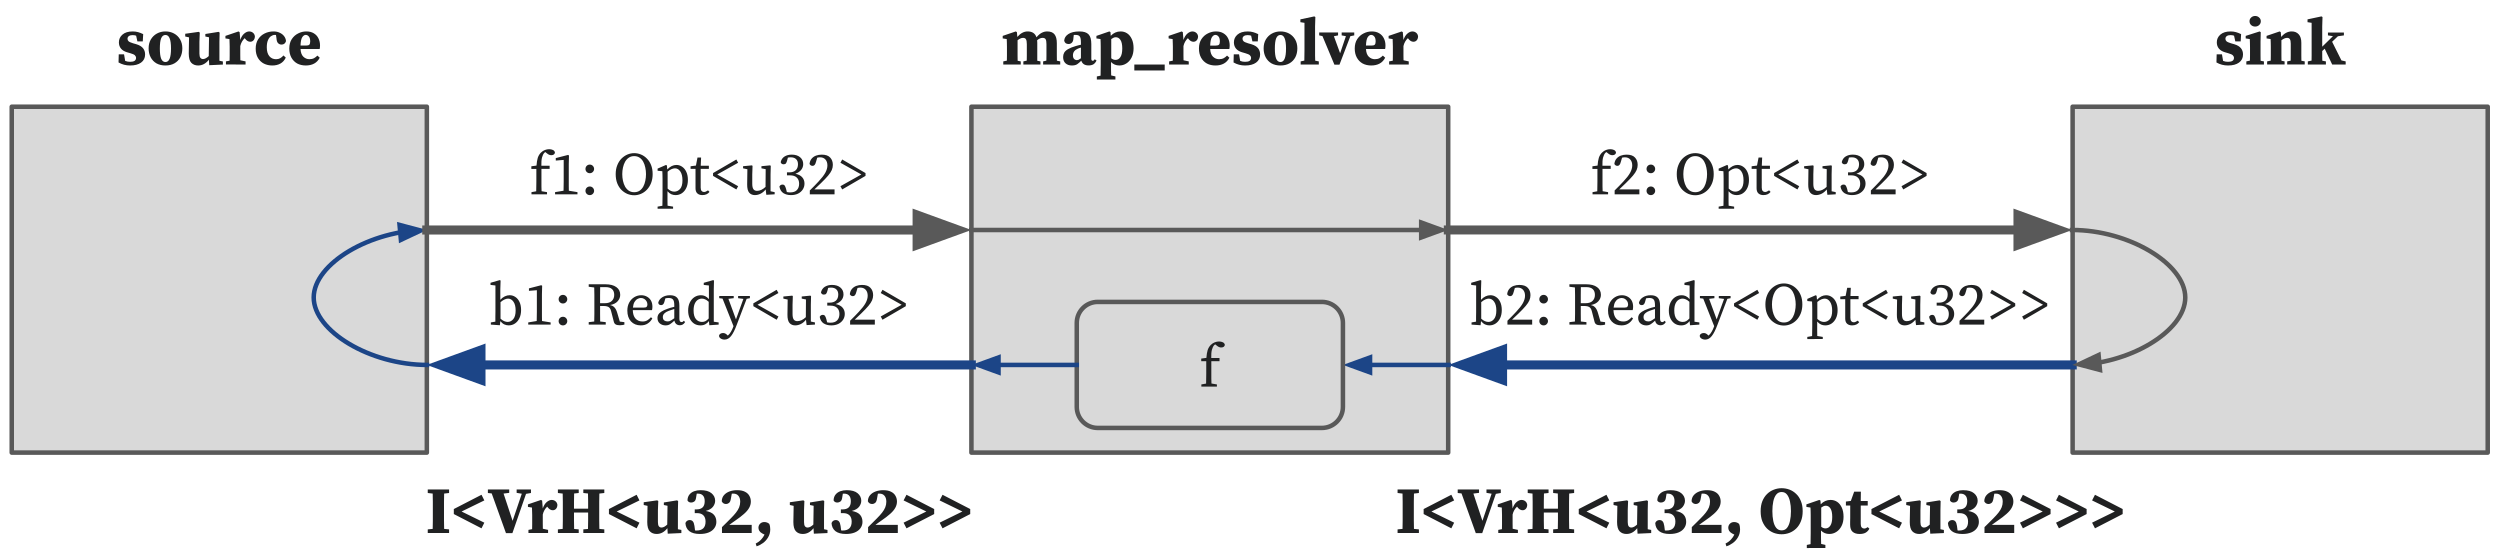 <?xml version="1.0" encoding="UTF-8" standalone="no"?>
<svg
   xmlns:dc="http://purl.org/dc/elements/1.1/"
   xmlns:cc="http://creativecommons.org/ns#"
   xmlns:rdf="http://www.w3.org/1999/02/22-rdf-syntax-ns#"
   xmlns:svg="http://www.w3.org/2000/svg"
   xmlns="http://www.w3.org/2000/svg"
   xmlns:sodipodi="http://sodipodi.sourceforge.net/DTD/sodipodi-0.dtd"
   xmlns:inkscape="http://www.inkscape.org/namespaces/inkscape"
   version="1.1"
   viewBox="0 0 552.937 123.709"
   stroke-miterlimit="10"
   id="svg141"
   sodipodi:docname="dependency-comb-loop.svg"
   width="552.937"
   height="123.709"
   style="fill:none;stroke:none;stroke-linecap:square;stroke-miterlimit:10"
   inkscape:version="0.92.5 (2060ec1f9f, 2020-04-08)">
  <defs
     id="defs145" />
  <sodipodi:namedview
     pagecolor="#ffffff"
     bordercolor="#666666"
     borderopacity="1"
     objecttolerance="10"
     gridtolerance="10"
     guidetolerance="10"
     inkscape:pageopacity="0"
     inkscape:pageshadow="2"
     inkscape:window-width="640"
     inkscape:window-height="480"
     id="namedview143"
     showgrid="false"
     inkscape:zoom="0.36145833"
     inkscape:cx="352.43701"
     inkscape:cy="43.73883"
     inkscape:window-x="72"
     inkscape:window-y="27"
     inkscape:window-maximized="0"
     inkscape:current-layer="g139" />
  <clipPath
     id="g30afa501cbb_0_0.0">
    <path
       d="M 0,0 H 960 V 540 H 0 Z"
       id="path2"
       inkscape:connector-curvature="0"
       style="clip-rule:nonzero" />
  </clipPath>
  <g
     clip-path="url(#g30afa501cbb_0_0.0)"
     id="g139"
     transform="translate(-127.563,-190.03)">
    <path
       d="m 128.063,190.53 h 551.937 v 122.709 h -551.937 z"
       id="path7"
       inkscape:connector-curvature="0"
       style="fill:#000000;fill-opacity:0;fill-rule:evenodd" />
    <path
       d="m 130.16,213.632 h 91.811 v 76.504 h -91.811 z"
       id="path11"
       inkscape:connector-curvature="0"
       style="fill:#d9d9d9;fill-rule:evenodd" />
    <path
       d="m 130.16,213.632 h 91.811 v 76.504 h -91.811 z"
       id="path13"
       inkscape:connector-curvature="0"
       style="fill-rule:evenodd;stroke:#595959;stroke-width:1;stroke-linecap:butt;stroke-linejoin:round" />
    <path
       d="m 221.958,221.344 h 120.472 v 14.866 H 221.958 Z"
       id="path15"
       inkscape:connector-curvature="0"
       style="fill:#000000;fill-opacity:0;fill-rule:evenodd" />
    <path
       d="m 245.113,233.01 v -0.484 l 1.047,-0.188 q 0.016,-0.531 0.016,-1.062 0.016,-0.531 0.016,-1.062 v -2.828 h -1.109 v -0.578 l 1.141,-0.156 q 0.078,-1.062 0.281,-1.719 0.219,-0.672 0.703,-1.156 0.438,-0.422 0.891,-0.578 0.469,-0.172 0.922,-0.172 0.469,0 0.828,0.172 0.359,0.156 0.453,0.547 0,0.25 -0.219,0.438 -0.219,0.172 -0.594,0.172 -0.469,0 -0.953,-0.406 l -0.375,-0.297 q -0.047,0.047 -0.094,0.094 -0.047,0.031 -0.094,0.062 -0.344,0.359 -0.531,1.062 -0.172,0.688 -0.141,1.812 h 1.828 v 0.703 h -1.812 v 2.828 q 0,0.531 0,1.062 0.016,0.516 0.031,1.047 l 1.203,0.203 v 0.484 z m 5.374,-8.016 2.734,-0.703 0.188,0.141 -0.047,1.906 v 3.859 q 0,0.5 0,1 0.016,0.5 0.016,1.016 l 1.906,0.312 v 0.484 h -4.953 v -0.484 l 1.875,-0.312 q 0.016,-0.516 0.016,-1.016 0.016,-0.5 0.016,-1 v -4.797 l -1.75,0.141 z m 7.523,3.344 q -0.406,0 -0.688,-0.281 -0.266,-0.281 -0.266,-0.656 0,-0.406 0.266,-0.688 0.281,-0.281 0.688,-0.281 0.406,0 0.672,0.281 0.281,0.281 0.281,0.688 0,0.375 -0.281,0.656 -0.266,0.281 -0.672,0.281 z m 0,4.844 q -0.406,0 -0.688,-0.281 -0.266,-0.281 -0.266,-0.656 0,-0.406 0.266,-0.688 0.281,-0.281 0.688,-0.281 0.406,0 0.672,0.281 0.281,0.281 0.281,0.688 0,0.375 -0.281,0.656 -0.266,0.281 -0.672,0.281 z m 9.823,0.031 q -0.781,0 -1.516,-0.297 -0.719,-0.312 -1.312,-0.891 -0.578,-0.594 -0.922,-1.453 -0.344,-0.875 -0.344,-2.031 0,-1.094 0.344,-1.953 0.344,-0.875 0.922,-1.469 0.594,-0.594 1.312,-0.906 0.734,-0.312 1.516,-0.312 0.766,0 1.484,0.297 0.734,0.297 1.312,0.891 0.594,0.578 0.938,1.453 0.344,0.859 0.344,2 0,1.094 -0.344,1.969 -0.344,0.859 -0.922,1.469 -0.578,0.609 -1.312,0.922 -0.734,0.312 -1.5,0.312 z m 0,-0.672 q 0.688,0 1.188,-0.328 0.5,-0.344 0.812,-0.906 0.312,-0.578 0.453,-1.281 0.156,-0.719 0.156,-1.484 0,-0.75 -0.156,-1.453 -0.141,-0.719 -0.453,-1.281 -0.312,-0.578 -0.812,-0.906 -0.5,-0.344 -1.188,-0.344 -0.688,0 -1.188,0.344 -0.5,0.328 -0.828,0.906 -0.312,0.562 -0.469,1.281 -0.156,0.703 -0.156,1.453 0,0.766 0.156,1.484 0.156,0.703 0.469,1.281 0.328,0.562 0.828,0.906 0.5,0.328 1.188,0.328 z m 5.173,3.656 v -0.469 l 1.062,-0.188 q 0.016,-0.547 0.016,-1.094 0.016,-0.531 0.016,-1.062 v -3.812 q 0,-0.547 -0.016,-0.906 0,-0.359 -0.031,-0.766 l -1.047,-0.109 v -0.469 l 1.859,-0.812 0.203,0.125 0.078,0.875 q 0.953,-1 2.016,-1 0.719,0 1.281,0.406 0.578,0.391 0.922,1.141 0.344,0.734 0.344,1.766 0,1.031 -0.359,1.781 -0.359,0.75 -0.984,1.172 -0.609,0.406 -1.406,0.406 -0.453,0 -0.906,-0.188 -0.438,-0.188 -0.859,-0.672 v 1.047 q 0,0.531 0,1.062 0.016,0.547 0.016,1.094 l 1.219,0.203 v 0.469 z m 3.844,-8.938 q -0.312,0 -0.719,0.156 -0.391,0.156 -0.906,0.578 v 3.75 q 0.375,0.359 0.734,0.516 0.359,0.156 0.734,0.156 0.75,0 1.281,-0.594 0.531,-0.594 0.531,-1.891 0,-1.281 -0.469,-1.969 -0.469,-0.703 -1.188,-0.703 z m 6.059,5.922 q -0.688,0 -1.109,-0.375 -0.406,-0.375 -0.406,-1.141 0,-0.25 0,-0.5 0,-0.25 0,-0.641 v -3.141 h -1.094 v -0.578 l 1.188,-0.156 0.344,-1.781 h 0.797 l -0.078,1.812 h 1.797 v 0.703 h -1.812 v 4.125 q 0,0.516 0.203,0.75 0.203,0.234 0.531,0.234 0.219,0 0.422,-0.094 0.219,-0.094 0.469,-0.266 l 0.328,0.344 q -0.547,0.703 -1.578,0.703 z m 2.363,-4.25 v -0.625 l 5.156,-3 0.391,0.719 -4.625,2.594 4.625,2.594 -0.391,0.719 z m 9.28,4.25 q -0.812,0 -1.281,-0.531 -0.469,-0.547 -0.453,-1.859 l 0.047,-3.328 -0.953,-0.203 v -0.469 l 1.969,-0.188 0.125,0.125 -0.062,1.875 v 2.062 q 0,0.859 0.266,1.219 0.266,0.359 0.797,0.359 0.938,0 1.875,-0.875 l 0.031,-3.922 -0.938,-0.188 v -0.469 l 1.922,-0.188 0.141,0.125 -0.047,1.875 v 3.734 l 0.906,0.188 v 0.484 l -1.844,0.109 -0.141,-1.188 q -0.531,0.656 -1.141,0.953 -0.609,0.297 -1.219,0.297 z m 7.067,-5.031 h 0.531 q 0.906,0 1.406,-0.469 0.5,-0.469 0.5,-1.328 0,-0.734 -0.422,-1.125 -0.406,-0.406 -1.203,-0.406 -0.125,0 -0.281,0.016 -0.141,0.016 -0.328,0.047 l -0.172,0.656 q -0.109,0.422 -0.266,0.625 -0.156,0.203 -0.516,0.203 -0.203,0 -0.375,-0.094 -0.172,-0.109 -0.266,-0.375 0.188,-0.828 0.844,-1.25 0.672,-0.422 1.594,-0.422 1.172,0 1.859,0.578 0.688,0.578 0.688,1.516 0,0.719 -0.453,1.281 -0.453,0.562 -1.281,0.859 1.016,0.203 1.516,0.781 0.5,0.562 0.5,1.391 0,0.719 -0.375,1.297 -0.375,0.578 -1.047,0.922 -0.672,0.328 -1.578,0.328 -0.969,0 -1.672,-0.438 -0.688,-0.453 -0.875,-1.453 0.219,-0.438 0.672,-0.438 0.344,0 0.5,0.234 0.156,0.219 0.297,0.719 l 0.172,0.703 q 0.219,0.047 0.406,0.062 0.188,0.016 0.328,0.016 1,0 1.484,-0.516 0.5,-0.516 0.5,-1.406 0,-0.875 -0.516,-1.359 -0.5,-0.5 -1.531,-0.5 h -0.641 z m 5.055,4.859 v -0.859 q 0.531,-0.531 1.031,-1.031 0.5,-0.516 0.922,-0.969 1,-1.062 1.469,-1.906 0.469,-0.859 0.469,-1.625 0,-0.828 -0.438,-1.312 -0.438,-0.484 -1.172,-0.484 -0.125,0 -0.297,0.016 -0.156,0.016 -0.344,0.062 l -0.266,0.906 q -0.125,0.5 -0.312,0.703 -0.172,0.203 -0.453,0.203 -0.438,0 -0.672,-0.422 0.078,-0.703 0.453,-1.156 0.391,-0.469 0.969,-0.688 0.594,-0.219 1.266,-0.219 1.297,0 1.875,0.641 0.594,0.625 0.594,1.625 0,0.578 -0.234,1.141 -0.234,0.547 -0.812,1.234 -0.578,0.688 -1.594,1.672 -0.266,0.266 -0.656,0.625 -0.375,0.359 -0.781,0.75 h 4.453 v 1.094 z m 12.32,-4.703 v 0.625 l -5.156,3 -0.391,-0.719 4.625,-2.594 -4.625,-2.594 0.391,-0.719 z"
       id="path17"
       inkscape:connector-curvature="0"
       style="fill:#202122;fill-rule:nonzero" />
    <path
       d="m 221.958,250.16 h 120.472 v 14.866 H 221.958 Z"
       id="path19"
       inkscape:connector-curvature="0"
       style="fill:#000000;fill-opacity:0;fill-rule:evenodd" />
    <path
       d="m 236.126,261.826 v -0.484 l 1,-0.172 q 0,-0.5 0,-1.094 0.016,-0.594 0.016,-1.047 v -5.859 l -1.094,-0.125 v -0.469 l 2.047,-0.594 0.188,0.094 -0.062,1.906 v 2.359 q 0.484,-0.531 1,-0.766 0.516,-0.25 1.062,-0.25 0.703,0 1.266,0.391 0.578,0.375 0.922,1.109 0.344,0.734 0.344,1.781 0,1.016 -0.359,1.781 -0.359,0.766 -0.984,1.188 -0.625,0.422 -1.406,0.422 -0.469,0 -0.938,-0.203 -0.453,-0.203 -0.906,-0.734 l -0.094,0.906 z m 3.797,-5.75 q -0.312,0 -0.719,0.172 -0.391,0.156 -0.938,0.609 v 3.656 q 0.406,0.375 0.812,0.547 0.406,0.172 0.766,0.172 0.719,0 1.234,-0.609 0.531,-0.625 0.531,-1.922 0,-1.266 -0.484,-1.938 -0.469,-0.688 -1.203,-0.688 z m 4.628,-2.266 2.734,-0.703 0.188,0.141 -0.047,1.906 v 3.859 q 0,0.5 0,1 0.016,0.5 0.016,1.016 l 1.906,0.312 v 0.484 h -4.953 v -0.484 l 1.875,-0.312 q 0.016,-0.516 0.016,-1.016 0.016,-0.5 0.016,-1 v -4.797 l -1.75,0.141 z m 7.523,3.344 q -0.406,0 -0.688,-0.281 -0.266,-0.281 -0.266,-0.656 0,-0.406 0.266,-0.687 0.281,-0.281 0.688,-0.281 0.406,0 0.672,0.281 0.281,0.281 0.281,0.687 0,0.375 -0.281,0.656 -0.266,0.281 -0.672,0.281 z m 0,4.844 q -0.406,0 -0.688,-0.281 -0.266,-0.281 -0.266,-0.656 0,-0.406 0.266,-0.688 0.281,-0.281 0.688,-0.281 0.406,0 0.672,0.281 0.281,0.281 0.281,0.688 0,0.375 -0.281,0.656 -0.266,0.281 -0.672,0.281 z m 9.385,-8.469 h -1.156 q 0,0.875 -0.016,1.75 0,0.875 0,1.812 h 1.016 q 1.094,0 1.594,-0.516 0.516,-0.516 0.516,-1.328 0,-0.828 -0.469,-1.266 -0.469,-0.453 -1.484,-0.453 z m -3.688,-0.078 v -0.547 h 3.719 q 1.531,0 2.391,0.625 0.859,0.609 0.859,1.719 0,0.766 -0.562,1.406 -0.562,0.641 -1.688,0.844 0.594,0.109 0.969,0.516 0.375,0.391 0.609,1.172 l 0.578,1.969 1.016,0.125 v 0.547 q -0.188,0.047 -0.438,0.094 -0.25,0.047 -0.562,0.047 -0.625,0 -0.938,-0.188 -0.312,-0.188 -0.422,-0.672 l -0.547,-2.141 q -0.109,-0.547 -0.344,-0.812 -0.219,-0.266 -0.578,-0.359 -0.344,-0.094 -0.891,-0.094 h -0.656 q 0,0.953 0,1.797 0.016,0.828 0.016,1.641 l 1.234,0.141 v 0.547 h -3.766 v -0.547 l 1.219,-0.141 q 0.031,-0.844 0.031,-1.703 0,-0.875 0,-1.734 v -0.656 q 0,-0.875 0,-1.734 0,-0.859 -0.031,-1.703 z m 11.528,2.484 q -0.359,0 -0.75,0.219 -0.375,0.203 -0.656,0.672 -0.266,0.469 -0.344,1.234 h 2.422 q 0.484,0 0.625,-0.188 0.156,-0.203 0.156,-0.5 0,-0.391 -0.188,-0.703 -0.188,-0.328 -0.516,-0.531 -0.328,-0.203 -0.75,-0.203 z m 0,6.062 q -1.359,0 -2.172,-0.875 -0.812,-0.875 -0.812,-2.406 0,-1.016 0.422,-1.781 0.422,-0.766 1.125,-1.187 0.703,-0.422 1.531,-0.422 0.688,0 1.25,0.312 0.562,0.297 0.891,0.859 0.328,0.562 0.328,1.391 0,0.219 -0.031,0.422 -0.016,0.188 -0.062,0.312 h -4.25 q 0.031,1.234 0.609,1.875 0.594,0.641 1.547,0.641 0.641,0 1.062,-0.266 0.438,-0.266 0.797,-0.672 l 0.312,0.25 q -0.375,0.703 -1.016,1.125 -0.625,0.422 -1.531,0.422 z m 8.633,-0.031 q -0.484,0 -0.812,-0.281 -0.312,-0.281 -0.391,-0.75 -0.547,0.531 -0.969,0.797 -0.406,0.266 -0.984,0.266 -0.734,0 -1.266,-0.422 -0.531,-0.422 -0.531,-1.25 0,-0.375 0.172,-0.703 0.188,-0.344 0.672,-0.656 0.484,-0.328 1.375,-0.641 0.312,-0.109 0.703,-0.234 0.406,-0.125 0.797,-0.203 v -0.344 q 0,-0.969 -0.297,-1.281 -0.281,-0.328 -0.953,-0.328 -0.141,0 -0.328,0.016 -0.172,0.016 -0.391,0.062 l -0.25,0.875 q -0.188,0.625 -0.688,0.625 -0.562,0 -0.641,-0.531 0.188,-0.766 0.891,-1.203 0.703,-0.453 1.719,-0.453 1.047,0 1.547,0.531 0.516,0.516 0.516,1.781 v 2.844 q 0,0.422 0.125,0.609 0.141,0.172 0.359,0.172 0.172,0 0.281,-0.078 0.125,-0.078 0.234,-0.219 l 0.266,0.297 q -0.234,0.391 -0.531,0.547 -0.281,0.156 -0.625,0.156 z m -3.766,-1.828 q 0,0.531 0.312,0.766 0.312,0.219 0.766,0.219 0.188,0 0.359,-0.047 0.188,-0.062 0.438,-0.219 0.266,-0.156 0.656,-0.438 v -2.047 q -0.344,0.094 -0.672,0.219 -0.328,0.109 -0.547,0.188 -0.578,0.219 -0.859,0.469 -0.281,0.234 -0.375,0.469 -0.078,0.219 -0.078,0.422 z m 6.8,-1.438 q 0,1.297 0.531,1.922 0.531,0.609 1.328,0.609 0.438,0 0.766,-0.172 0.344,-0.188 0.719,-0.594 v -3.688 q -0.453,-0.406 -0.812,-0.547 -0.359,-0.156 -0.688,-0.156 -0.5,0 -0.922,0.281 -0.406,0.266 -0.672,0.859 -0.25,0.578 -0.25,1.484 z m 3.484,3.266 -0.094,-0.922 q -0.344,0.453 -0.797,0.703 -0.453,0.25 -1.078,0.25 -0.812,0 -1.422,-0.406 -0.609,-0.422 -0.953,-1.156 -0.344,-0.734 -0.344,-1.719 0,-1.016 0.375,-1.781 0.375,-0.766 1.016,-1.187 0.641,-0.422 1.453,-0.422 0.469,0 0.891,0.188 0.438,0.188 0.859,0.672 v -3.016 l -1.141,-0.125 v -0.469 l 2.078,-0.594 0.188,0.094 -0.047,1.906 v 7.203 l 1.078,0.156 v 0.484 z m 6.361,-5.984 v -0.484 h 2.609 v 0.484 l -0.719,0.141 -2.156,5.656 q -0.656,1.781 -1.281,2.562 -0.625,0.797 -1.453,0.797 -0.484,0 -0.859,-0.25 -0.359,-0.234 -0.359,-0.625 0.062,-0.297 0.328,-0.438 0.266,-0.141 0.562,-0.141 0.266,0 0.484,0.109 0.234,0.109 0.5,0.391 l 0.078,0.062 q 0.422,-0.359 0.703,-0.875 0.297,-0.5 0.484,-1.047 l 0.062,-0.156 -2.422,-6.094 -0.734,-0.094 v -0.484 h 3.203 v 0.484 l -1.172,0.141 1.672,4.547 1.641,-4.531 z m 3.371,1.766 v -0.625 l 5.156,-3 0.391,0.719 -4.625,2.594 4.625,2.594 -0.391,0.719 z m 9.28,4.25 q -0.812,0 -1.281,-0.531 -0.469,-0.547 -0.453,-1.859 l 0.047,-3.328 -0.953,-0.203 v -0.469 l 1.969,-0.188 0.125,0.125 -0.062,1.875 v 2.062 q 0,0.859 0.266,1.219 0.266,0.359 0.797,0.359 0.938,0 1.875,-0.875 l 0.031,-3.922 -0.938,-0.188 v -0.469 l 1.922,-0.188 0.141,0.125 -0.047,1.875 v 3.734 l 0.906,0.188 v 0.484 l -1.844,0.109 -0.141,-1.188 q -0.531,0.656 -1.141,0.953 -0.609,0.297 -1.219,0.297 z m 7.067,-5.031 h 0.531 q 0.906,0 1.406,-0.469 0.5,-0.469 0.5,-1.328 0,-0.734 -0.422,-1.125 -0.406,-0.406 -1.203,-0.406 -0.125,0 -0.281,0.016 -0.141,0.016 -0.328,0.047 l -0.172,0.656 q -0.109,0.422 -0.266,0.625 -0.156,0.203 -0.516,0.203 -0.203,0 -0.375,-0.094 -0.172,-0.109 -0.266,-0.375 0.188,-0.828 0.844,-1.25 0.672,-0.422 1.594,-0.422 1.172,0 1.859,0.578 0.688,0.578 0.688,1.516 0,0.719 -0.453,1.281 -0.453,0.562 -1.281,0.859 1.016,0.203 1.516,0.781 0.5,0.562 0.5,1.391 0,0.719 -0.375,1.297 -0.375,0.578 -1.047,0.922 -0.672,0.328 -1.578,0.328 -0.969,0 -1.672,-0.438 -0.688,-0.453 -0.875,-1.453 0.219,-0.438 0.672,-0.438 0.344,0 0.5,0.234 0.156,0.219 0.297,0.719 l 0.172,0.703 q 0.219,0.047 0.406,0.062 0.188,0.016 0.328,0.016 1,0 1.484,-0.516 0.5,-0.516 0.5,-1.406 0,-0.875 -0.516,-1.359 -0.5,-0.5 -1.531,-0.5 h -0.641 z m 5.055,4.859 v -0.859 q 0.531,-0.531 1.031,-1.031 0.5,-0.516 0.922,-0.969 1,-1.062 1.469,-1.906 0.469,-0.859 0.469,-1.625 0,-0.828 -0.438,-1.312 -0.438,-0.484 -1.172,-0.484 -0.125,0 -0.297,0.016 -0.156,0.016 -0.344,0.062 l -0.266,0.906 q -0.125,0.5 -0.312,0.703 -0.172,0.203 -0.453,0.203 -0.438,0 -0.672,-0.422 0.078,-0.703 0.453,-1.156 0.391,-0.469 0.969,-0.688 0.594,-0.219 1.266,-0.219 1.297,0 1.875,0.641 0.594,0.625 0.594,1.625 0,0.578 -0.234,1.141 -0.234,0.547 -0.812,1.234 -0.578,0.688 -1.594,1.672 -0.266,0.266 -0.656,0.625 -0.375,0.359 -0.781,0.75 h 4.453 v 1.094 z m 12.32,-4.703 v 0.625 l -5.156,3 -0.391,-0.719 4.625,-2.594 -4.625,-2.594 0.391,-0.719 z"
       id="path21"
       inkscape:connector-curvature="0"
       style="fill:#202122;fill-rule:nonzero" />
    <path
       d="m 130.147,185.079 h 91.811 v 27.874 h -91.811 z"
       id="path23"
       inkscape:connector-curvature="0"
       style="fill:#000000;fill-opacity:0;fill-rule:evenodd" />
    <path
       d="m 156.327,204.514 q -1.391,0 -2.547,-0.672 l 0.047,-1.797 h 1.172 l 0.25,1.453 q 0.266,0.109 0.531,0.156 0.266,0.047 0.562,0.047 0.641,0 0.969,-0.203 0.344,-0.219 0.344,-0.656 0,-0.328 -0.25,-0.578 -0.25,-0.25 -0.984,-0.453 l -0.797,-0.234 q -0.844,-0.25 -1.312,-0.812 -0.453,-0.562 -0.453,-1.375 0,-1.016 0.781,-1.703 0.797,-0.703 2.281,-0.703 0.641,0 1.188,0.156 0.547,0.156 1.125,0.438 l -0.094,1.609 h -1.188 l -0.281,-1.266 q -0.312,-0.125 -0.812,-0.125 -0.5,0 -0.797,0.219 -0.297,0.203 -0.297,0.609 0,0.297 0.234,0.531 0.234,0.219 1,0.453 l 0.719,0.203 q 1.031,0.312 1.484,0.891 0.453,0.562 0.453,1.375 0,1.156 -0.891,1.797 -0.875,0.641 -2.438,0.641 z m 7.825,0 q -1.141,0 -1.984,-0.469 -0.828,-0.484 -1.281,-1.344 -0.453,-0.859 -0.453,-1.984 0,-1.125 0.484,-1.953 0.5,-0.844 1.344,-1.312 0.859,-0.469 1.891,-0.469 1.047,0 1.891,0.453 0.844,0.453 1.344,1.297 0.5,0.844 0.5,1.984 0,1.141 -0.453,2 -0.453,0.844 -1.297,1.328 -0.828,0.469 -1.984,0.469 z m 0,-0.766 q 0.625,0 0.922,-0.719 0.312,-0.719 0.312,-2.266 0,-1.562 -0.312,-2.281 -0.297,-0.719 -0.922,-0.719 -0.625,0 -0.938,0.719 -0.297,0.719 -0.297,2.281 0,1.547 0.297,2.266 0.312,0.719 0.938,0.719 z m 9.69,0.703 -0.078,-1.219 q -0.469,0.609 -1.078,0.953 -0.594,0.328 -1.297,0.328 -0.938,0 -1.516,-0.594 -0.562,-0.594 -0.562,-2.047 l 0.062,-3.578 -0.844,-0.188 v -0.609 l 2.984,-0.422 0.234,0.156 -0.078,2.062 v 2.594 q 0,0.672 0.219,0.938 0.219,0.266 0.578,0.266 0.312,0 0.641,-0.188 0.328,-0.188 0.625,-0.469 l 0.062,-4.156 -0.812,-0.172 v -0.562 l 2.922,-0.469 0.234,0.156 -0.047,2.062 v 4.172 l 0.766,0.156 v 0.688 z m 3.693,-0.156 v -0.688 l 0.812,-0.156 q 0.016,-0.547 0.016,-1.156 0,-0.625 0,-1.078 v -0.859 q 0,-0.422 -0.016,-0.672 0,-0.266 -0.016,-0.484 0,-0.234 -0.016,-0.531 l -0.891,-0.141 v -0.562 l 2.891,-0.984 0.25,0.156 0.141,1.734 q 0.312,-0.938 0.859,-1.406 0.562,-0.484 1.109,-0.484 0.484,0 0.828,0.281 0.359,0.266 0.438,0.797 -0.016,0.578 -0.312,0.891 -0.281,0.312 -0.719,0.312 -0.625,0 -1.141,-0.688 l -0.078,-0.109 q -0.328,0.297 -0.609,0.766 -0.266,0.469 -0.375,0.984 v 1 q 0,0.453 0,1.047 0,0.578 0.016,1.094 l 1.156,0.25 v 0.688 z m 10.238,0.219 q -1,0 -1.828,-0.406 -0.828,-0.422 -1.328,-1.25 -0.5,-0.844 -0.5,-2.078 0,-1.203 0.531,-2.047 0.547,-0.859 1.438,-1.297 0.906,-0.453 2,-0.453 0.766,0 1.359,0.297 0.609,0.281 0.969,0.766 0.359,0.484 0.406,1.078 -0.234,0.766 -1,0.766 -0.422,0 -0.75,-0.312 -0.312,-0.312 -0.359,-1.078 l -0.109,-0.734 q -0.047,-0.016 -0.125,-0.016 -0.078,0 -0.156,0 -0.406,0 -0.812,0.281 -0.406,0.266 -0.672,0.875 -0.266,0.594 -0.266,1.594 0,1.266 0.562,1.953 0.562,0.672 1.484,0.672 0.531,0 0.922,-0.219 0.406,-0.234 0.719,-0.609 l 0.516,0.469 q -0.422,0.891 -1.203,1.328 -0.766,0.422 -1.797,0.422 z m 7.4,-6.766 q -0.406,0 -0.75,0.5 -0.344,0.5 -0.391,1.859 h 1.234 q 0.531,0 0.719,-0.203 0.188,-0.219 0.188,-0.719 0,-0.734 -0.297,-1.078 -0.297,-0.359 -0.703,-0.359 z m 0.031,6.766 q -1.078,0 -1.906,-0.438 -0.812,-0.453 -1.281,-1.297 -0.469,-0.844 -0.469,-2.016 0,-1.234 0.547,-2.078 0.562,-0.844 1.422,-1.266 0.859,-0.438 1.797,-0.438 0.969,0 1.641,0.406 0.688,0.406 1.031,1.109 0.359,0.703 0.359,1.594 0,0.422 -0.078,0.781 h -4.234 q 0.062,1.156 0.625,1.703 0.578,0.547 1.328,0.547 0.609,0 1.031,-0.219 0.422,-0.234 0.75,-0.578 l 0.516,0.469 q -0.453,0.875 -1.234,1.297 -0.781,0.422 -1.844,0.422 z"
       id="path25"
       inkscape:connector-curvature="0"
       style="fill:#202122;fill-rule:nonzero" />
    <path
       d="m 213.186,290.165 h 138.016 v 23.937 H 213.186 Z"
       id="path27"
       inkscape:connector-curvature="0"
       style="fill:#000000;fill-opacity:0;fill-rule:evenodd" />
    <path
       d="m 222.171,299.07 v -0.781 h 4.719 v 0.781 l -1.094,0.125 q -0.016,0.891 -0.031,1.797 0,0.906 0,1.844 v 0.516 q 0,0.906 0,1.828 0.016,0.922 0.031,1.828 l 1.094,0.109 v 0.797 h -4.719 v -0.797 l 1.094,-0.109 q 0.031,-0.891 0.031,-1.797 0,-0.922 0,-1.844 v -0.531 q 0,-0.922 0,-1.828 0,-0.922 -0.031,-1.812 z m 5.765,4.656 v -1.109 l 6.125,-3.156 0.625,1.25 -5.031,2.453 5.031,2.469 -0.625,1.25 z m 13.895,-4.688 v -0.75 h 3.172 v 0.781 l -1.094,0.188 -3.016,8.688 h -1.422 l -3.156,-8.781 -0.844,-0.094 v -0.781 h 4.719 v 0.75 l -1.25,0.156 2,6.031 2.031,-6 z m 2.611,8.875 v -0.688 l 0.812,-0.156 q 0.016,-0.547 0.016,-1.156 0,-0.625 0,-1.078 v -0.859 q 0,-0.422 -0.016,-0.672 0,-0.266 -0.016,-0.484 0,-0.234 -0.016,-0.531 l -0.891,-0.141 v -0.562 l 2.891,-0.984 0.25,0.156 0.141,1.734 q 0.312,-0.938 0.859,-1.406 0.562,-0.484 1.109,-0.484 0.484,0 0.828,0.281 0.359,0.266 0.438,0.797 -0.016,0.578 -0.312,0.891 -0.281,0.312 -0.719,0.312 -0.625,0 -1.141,-0.688 l -0.078,-0.109 q -0.328,0.297 -0.609,0.766 -0.266,0.469 -0.375,0.984 v 1 q 0,0.453 0,1.047 0,0.578 0.016,1.094 l 1.156,0.25 v 0.688 z m 12.138,-8.844 v -0.781 h 4.641 v 0.781 l -1.094,0.125 q -0.016,0.891 -0.031,1.797 0,0.906 0,1.844 v 0.531 q 0,0.891 0,1.812 0.016,0.922 0.031,1.828 l 1.094,0.109 v 0.797 h -4.641 v -0.797 l 1.031,-0.094 q 0.031,-0.906 0.031,-1.812 0,-0.922 0,-1.812 h -3.125 q 0,0.984 0,1.875 0.016,0.875 0.031,1.75 l 1.016,0.094 v 0.797 h -4.609 v -0.797 l 1.062,-0.109 q 0.031,-0.891 0.031,-1.797 0,-0.922 0,-1.844 v -0.531 q 0,-0.922 0,-1.828 0,-0.906 -0.031,-1.812 l -1.062,-0.125 v -0.781 h 4.609 v 0.781 l -1.016,0.109 q -0.016,0.891 -0.031,1.781 0,0.875 0,1.578 h 3.125 q 0,-0.844 0,-1.688 0,-0.844 -0.031,-1.672 z m 5.665,4.656 v -1.109 l 6.125,-3.156 0.625,1.25 -5.031,2.453 5.031,2.469 -0.625,1.25 z m 13.004,4.344 -0.078,-1.219 q -0.469,0.609 -1.078,0.953 -0.594,0.328 -1.297,0.328 -0.938,0 -1.516,-0.594 -0.562,-0.594 -0.562,-2.047 l 0.062,-3.578 -0.844,-0.188 v -0.609 l 2.984,-0.422 0.234,0.156 -0.078,2.062 v 2.594 q 0,0.672 0.219,0.938 0.219,0.266 0.578,0.266 0.312,0 0.641,-0.188 0.328,-0.188 0.625,-0.469 l 0.062,-4.156 -0.812,-0.172 v -0.562 l 2.922,-0.469 0.234,0.156 -0.047,2.062 v 4.172 l 0.766,0.156 v 0.688 z m 5.975,-5.375 h 0.422 q 0.828,0 1.297,-0.422 0.484,-0.438 0.484,-1.391 0,-0.844 -0.391,-1.25 -0.375,-0.422 -1.094,-0.422 -0.062,0 -0.141,0 -0.062,0 -0.141,0.016 l -0.156,0.953 q -0.078,0.547 -0.391,0.781 -0.297,0.219 -0.688,0.219 -0.562,0 -0.812,-0.469 0.031,-0.797 0.438,-1.297 0.406,-0.5 1.047,-0.734 0.656,-0.234 1.406,-0.234 1.625,0 2.422,0.672 0.812,0.672 0.812,1.672 0,0.688 -0.484,1.328 -0.484,0.625 -1.609,0.922 1.297,0.234 1.828,0.859 0.531,0.609 0.531,1.562 0,0.766 -0.438,1.375 -0.422,0.609 -1.234,0.953 -0.812,0.344 -1.969,0.344 -1.531,0 -2.344,-0.625 -0.797,-0.641 -0.859,-1.797 0.141,-0.344 0.391,-0.5 0.266,-0.156 0.531,-0.156 0.453,0 0.703,0.281 0.266,0.281 0.375,1.031 l 0.125,0.969 q 0.094,0.016 0.172,0.031 0.078,0 0.172,0 1.984,0 1.984,-1.969 0,-0.906 -0.484,-1.391 -0.484,-0.484 -1.391,-0.484 h -0.516 z m 6.022,5.219 v -1.297 q 0.516,-0.5 1,-0.984 0.5,-0.484 0.938,-0.938 0.703,-0.703 1.156,-1.281 0.469,-0.594 0.703,-1.172 0.234,-0.594 0.234,-1.25 0,-0.844 -0.406,-1.312 -0.391,-0.469 -1.078,-0.469 -0.094,0 -0.188,0 -0.094,0 -0.188,0.016 l -0.188,1.031 q -0.109,0.766 -0.438,1.016 -0.312,0.234 -0.641,0.234 -0.312,0 -0.578,-0.156 -0.25,-0.172 -0.375,-0.438 0.016,-0.812 0.484,-1.359 0.469,-0.547 1.234,-0.828 0.766,-0.281 1.672,-0.281 1.078,0 1.734,0.344 0.672,0.328 0.984,0.906 0.328,0.562 0.328,1.281 0,0.703 -0.375,1.375 -0.359,0.656 -1.141,1.344 -0.766,0.688 -1.984,1.516 -0.297,0.219 -0.625,0.438 -0.312,0.219 -0.641,0.469 h 4.953 v 1.797 z m 10.678,-0.828 q 0,1 -0.469,1.781 -0.453,0.781 -1.156,1.281 -0.688,0.5 -1.391,0.719 l -0.203,-0.609 q 0.734,-0.375 1.203,-0.891 0.484,-0.516 0.75,-1.094 l -0.516,-0.266 q -0.453,-0.25 -0.641,-0.578 -0.188,-0.344 -0.188,-0.656 0,-0.547 0.359,-0.906 0.375,-0.375 0.938,-0.375 0.312,0 0.562,0.094 0.266,0.078 0.531,0.312 0.141,0.344 0.172,0.609 0.047,0.25 0.047,0.578 z m 9.643,0.984 -0.078,-1.219 q -0.469,0.609 -1.078,0.953 -0.594,0.328 -1.297,0.328 -0.938,0 -1.516,-0.594 -0.562,-0.594 -0.562,-2.047 l 0.062,-3.578 -0.844,-0.188 v -0.609 l 2.984,-0.422 0.234,0.156 -0.078,2.062 v 2.594 q 0,0.672 0.219,0.938 0.219,0.266 0.578,0.266 0.312,0 0.641,-0.188 0.328,-0.188 0.625,-0.469 l 0.062,-4.156 -0.812,-0.172 v -0.562 l 2.922,-0.469 0.234,0.156 -0.047,2.062 v 4.172 l 0.766,0.156 v 0.688 z m 5.975,-5.375 h 0.422 q 0.828,0 1.297,-0.422 0.484,-0.438 0.484,-1.391 0,-0.844 -0.391,-1.25 -0.375,-0.422 -1.094,-0.422 -0.062,0 -0.141,0 -0.062,0 -0.141,0.016 l -0.156,0.953 q -0.078,0.547 -0.391,0.781 -0.297,0.219 -0.688,0.219 -0.562,0 -0.812,-0.469 0.031,-0.797 0.438,-1.297 0.406,-0.5 1.047,-0.734 0.656,-0.234 1.406,-0.234 1.625,0 2.422,0.672 0.812,0.672 0.812,1.672 0,0.688 -0.484,1.328 -0.484,0.625 -1.609,0.922 1.297,0.234 1.828,0.859 0.531,0.609 0.531,1.562 0,0.766 -0.438,1.375 -0.422,0.609 -1.234,0.953 -0.812,0.344 -1.969,0.344 -1.531,0 -2.344,-0.625 -0.797,-0.641 -0.859,-1.797 0.141,-0.344 0.391,-0.5 0.266,-0.156 0.531,-0.156 0.453,0 0.703,0.281 0.266,0.281 0.375,1.031 l 0.125,0.969 q 0.094,0.016 0.172,0.031 0.078,0 0.172,0 1.984,0 1.984,-1.969 0,-0.906 -0.484,-1.391 -0.484,-0.484 -1.391,-0.484 h -0.516 z m 6.022,5.219 v -1.297 q 0.516,-0.5 1,-0.984 0.5,-0.484 0.938,-0.938 0.703,-0.703 1.156,-1.281 0.469,-0.594 0.703,-1.172 0.234,-0.594 0.234,-1.25 0,-0.844 -0.406,-1.312 -0.391,-0.469 -1.078,-0.469 -0.094,0 -0.188,0 -0.094,0 -0.188,0.016 l -0.188,1.031 q -0.109,0.766 -0.438,1.016 -0.312,0.234 -0.641,0.234 -0.312,0 -0.578,-0.156 -0.25,-0.172 -0.375,-0.438 0.016,-0.812 0.484,-1.359 0.469,-0.547 1.234,-0.828 0.766,-0.281 1.672,-0.281 1.078,0 1.734,0.344 0.672,0.328 0.984,0.906 0.328,0.562 0.328,1.281 0,0.703 -0.375,1.375 -0.359,0.656 -1.141,1.344 -0.766,0.688 -1.984,1.516 -0.297,0.219 -0.625,0.438 -0.312,0.219 -0.641,0.469 h 4.953 v 1.797 z m 14.616,-5.297 v 1.109 l -6.125,3.156 -0.641,-1.25 5.031,-2.469 -5.031,-2.453 0.641,-1.25 z m 7.973,0 v 1.109 l -6.125,3.156 -0.641,-1.25 5.031,-2.469 -5.031,-2.453 0.641,-1.25 z"
       id="path29"
       inkscape:connector-curvature="0"
       style="fill:#202122;fill-rule:nonzero" />
    <path
       d="m 221.998,270.741 c -12.525,0 -25.058,-7.465 -25.05,-14.929 0.008,-7.465 12.556,-14.929 25.113,-14.929"
       id="path31"
       inkscape:connector-curvature="0"
       style="fill:#000000;fill-opacity:0;fill-rule:evenodd" />
    <path
       d="m 221.998,270.741 c -12.525,0 -25.058,-7.465 -25.05,-14.929 0.004,-3.732 3.143,-7.465 7.851,-10.264 2.354,-1.4 5.1,-2.566 8.042,-3.382 0.736,-0.204 1.483,-0.386 2.24,-0.545 0.189,-0.04 0.379,-0.078 0.569,-0.114 l 0.435,-0.08"
       id="path33"
       inkscape:connector-curvature="0"
       style="fill-rule:evenodd;stroke:#1c4587;stroke-width:1;stroke-linecap:butt;stroke-linejoin:round" />
    <path
       d="m 216.235,243.071 4.37,-2.056 -4.669,-1.234 z"
       id="path35"
       inkscape:connector-curvature="0"
       style="fill:#1c4587;fill-rule:evenodd;stroke:#1c4587;stroke-width:1;stroke-linecap:butt" />
    <path
       d="M 0,0 H 504 V 72.976 H 0 Z"
       id="path37"
       inkscape:connector-curvature="0"
       style="fill:#000000;fill-opacity:0;fill-rule:evenodd" />
    <path
       d="m 342.417,213.633 h 105.449 v 76.504 H 342.417 Z"
       id="path41"
       inkscape:connector-curvature="0"
       style="fill:#d9d9d9;fill-rule:evenodd" />
    <path
       d="m 342.417,213.633 h 105.449 v 76.504 H 342.417 Z"
       id="path43"
       inkscape:connector-curvature="0"
       style="fill-rule:evenodd;stroke:#595959;stroke-width:1;stroke-linecap:butt;stroke-linejoin:round" />
    <path
       d="M 447.866,221.344 H 585.882 v 14.866 H 447.866 Z"
       id="path45"
       inkscape:connector-curvature="0"
       style="fill:#000000;fill-opacity:0;fill-rule:evenodd" />
    <path
       d="m 479.793,233.01 v -0.484 l 1.047,-0.188 q 0.016,-0.531 0.016,-1.062 0.016,-0.531 0.016,-1.062 v -2.828 h -1.109 v -0.578 l 1.141,-0.156 q 0.078,-1.062 0.281,-1.719 0.219,-0.672 0.703,-1.156 0.438,-0.422 0.891,-0.578 0.469,-0.172 0.922,-0.172 0.469,0 0.828,0.172 0.359,0.156 0.453,0.547 0,0.25 -0.219,0.438 -0.219,0.172 -0.594,0.172 -0.469,0 -0.953,-0.406 l -0.375,-0.297 q -0.047,0.047 -0.094,0.094 -0.047,0.031 -0.094,0.062 -0.344,0.359 -0.531,1.062 -0.172,0.688 -0.141,1.812 h 1.828 v 0.703 h -1.812 v 2.828 q 0,0.531 0,1.062 0.016,0.516 0.031,1.047 l 1.203,0.203 v 0.484 z m 4.89,0 v -0.859 q 0.531,-0.531 1.031,-1.031 0.5,-0.516 0.922,-0.969 1,-1.062 1.469,-1.906 0.469,-0.859 0.469,-1.625 0,-0.828 -0.438,-1.312 -0.438,-0.484 -1.172,-0.484 -0.125,0 -0.297,0.016 -0.156,0.016 -0.344,0.062 l -0.266,0.906 q -0.125,0.5 -0.312,0.703 -0.172,0.203 -0.453,0.203 -0.438,0 -0.672,-0.422 0.078,-0.703 0.453,-1.156 0.391,-0.469 0.969,-0.688 0.594,-0.219 1.266,-0.219 1.297,0 1.875,0.641 0.594,0.625 0.594,1.625 0,0.578 -0.234,1.141 -0.234,0.547 -0.812,1.234 -0.578,0.688 -1.594,1.672 -0.266,0.266 -0.656,0.625 -0.375,0.359 -0.781,0.75 h 4.453 v 1.094 z m 8.008,-4.672 q -0.406,0 -0.688,-0.281 -0.266,-0.281 -0.266,-0.656 0,-0.406 0.266,-0.688 0.281,-0.281 0.688,-0.281 0.406,0 0.672,0.281 0.281,0.281 0.281,0.688 0,0.375 -0.281,0.656 -0.266,0.281 -0.672,0.281 z m 0,4.844 q -0.406,0 -0.688,-0.281 -0.266,-0.281 -0.266,-0.656 0,-0.406 0.266,-0.688 0.281,-0.281 0.688,-0.281 0.406,0 0.672,0.281 0.281,0.281 0.281,0.688 0,0.375 -0.281,0.656 -0.266,0.281 -0.672,0.281 z m 9.823,0.031 q -0.781,0 -1.516,-0.297 -0.719,-0.312 -1.312,-0.891 -0.578,-0.594 -0.922,-1.453 -0.344,-0.875 -0.344,-2.031 0,-1.094 0.344,-1.953 0.344,-0.875 0.922,-1.469 0.594,-0.594 1.312,-0.906 0.734,-0.312 1.516,-0.312 0.766,0 1.484,0.297 0.734,0.297 1.312,0.891 0.594,0.578 0.938,1.453 0.344,0.859 0.344,2 0,1.094 -0.344,1.969 -0.344,0.859 -0.922,1.469 -0.578,0.609 -1.312,0.922 -0.734,0.312 -1.5,0.312 z m 0,-0.672 q 0.688,0 1.188,-0.328 0.5,-0.344 0.812,-0.906 0.312,-0.578 0.453,-1.281 0.156,-0.719 0.156,-1.484 0,-0.75 -0.156,-1.453 -0.141,-0.719 -0.453,-1.281 -0.312,-0.578 -0.812,-0.906 -0.5,-0.344 -1.188,-0.344 -0.688,0 -1.188,0.344 -0.5,0.328 -0.828,0.906 -0.312,0.562 -0.469,1.281 -0.156,0.703 -0.156,1.453 0,0.766 0.156,1.484 0.156,0.703 0.469,1.281 0.328,0.562 0.828,0.906 0.5,0.328 1.188,0.328 z m 5.173,3.656 v -0.469 l 1.062,-0.188 q 0.016,-0.547 0.016,-1.094 0.016,-0.531 0.016,-1.062 v -3.812 q 0,-0.547 -0.016,-0.906 0,-0.359 -0.031,-0.766 l -1.047,-0.109 v -0.469 l 1.859,-0.812 0.203,0.125 0.078,0.875 q 0.953,-1 2.016,-1 0.719,0 1.281,0.406 0.578,0.391 0.922,1.141 0.344,0.734 0.344,1.766 0,1.031 -0.359,1.781 -0.359,0.75 -0.984,1.172 -0.609,0.406 -1.406,0.406 -0.453,0 -0.906,-0.188 -0.438,-0.188 -0.859,-0.672 v 1.047 q 0,0.531 0,1.062 0.016,0.547 0.016,1.094 l 1.219,0.203 v 0.469 z m 3.844,-8.938 q -0.312,0 -0.719,0.156 -0.391,0.156 -0.906,0.578 v 3.75 q 0.375,0.359 0.734,0.516 0.359,0.156 0.734,0.156 0.75,0 1.281,-0.594 0.531,-0.594 0.531,-1.891 0,-1.281 -0.469,-1.969 -0.469,-0.703 -1.187,-0.703 z m 6.059,5.922 q -0.688,0 -1.109,-0.375 -0.406,-0.375 -0.406,-1.141 0,-0.25 0,-0.5 0,-0.25 0,-0.641 v -3.141 h -1.094 v -0.578 l 1.188,-0.156 0.344,-1.781 h 0.797 l -0.078,1.812 h 1.797 v 0.703 h -1.812 v 4.125 q 0,0.516 0.203,0.75 0.203,0.234 0.531,0.234 0.219,0 0.422,-0.094 0.219,-0.094 0.469,-0.266 l 0.328,0.344 q -0.547,0.703 -1.578,0.703 z m 2.363,-4.25 v -0.625 l 5.156,-3 0.391,0.719 -4.625,2.594 4.625,2.594 -0.391,0.719 z m 9.28,4.25 q -0.812,0 -1.281,-0.531 -0.469,-0.547 -0.453,-1.859 l 0.047,-3.328 -0.953,-0.203 v -0.469 l 1.969,-0.188 0.125,0.125 -0.062,1.875 v 2.062 q 0,0.859 0.266,1.219 0.266,0.359 0.797,0.359 0.938,0 1.875,-0.875 l 0.031,-3.922 -0.938,-0.188 v -0.469 l 1.922,-0.188 0.141,0.125 -0.047,1.875 v 3.734 l 0.906,0.188 v 0.484 l -1.844,0.109 -0.141,-1.188 q -0.531,0.656 -1.141,0.953 -0.609,0.297 -1.219,0.297 z m 7.067,-5.031 h 0.531 q 0.906,0 1.406,-0.469 0.5,-0.469 0.5,-1.328 0,-0.734 -0.422,-1.125 -0.406,-0.406 -1.203,-0.406 -0.125,0 -0.281,0.016 -0.141,0.016 -0.328,0.047 l -0.172,0.656 q -0.109,0.422 -0.266,0.625 -0.156,0.203 -0.516,0.203 -0.203,0 -0.375,-0.094 -0.172,-0.109 -0.266,-0.375 0.188,-0.828 0.844,-1.25 0.672,-0.422 1.594,-0.422 1.172,0 1.859,0.578 0.688,0.578 0.688,1.516 0,0.719 -0.453,1.281 -0.453,0.562 -1.281,0.859 1.016,0.203 1.516,0.781 0.5,0.562 0.5,1.391 0,0.719 -0.375,1.297 -0.375,0.578 -1.047,0.922 -0.672,0.328 -1.578,0.328 -0.969,0 -1.672,-0.438 -0.688,-0.453 -0.875,-1.453 0.219,-0.438 0.672,-0.438 0.344,0 0.5,0.234 0.156,0.219 0.297,0.719 l 0.172,0.703 q 0.219,0.047 0.406,0.062 0.188,0.016 0.328,0.016 1,0 1.484,-0.516 0.5,-0.516 0.5,-1.406 0,-0.875 -0.516,-1.359 -0.5,-0.5 -1.531,-0.5 h -0.641 z m 5.055,4.859 v -0.859 q 0.531,-0.531 1.031,-1.031 0.5,-0.516 0.922,-0.969 1,-1.062 1.469,-1.906 0.469,-0.859 0.469,-1.625 0,-0.828 -0.438,-1.312 -0.438,-0.484 -1.172,-0.484 -0.125,0 -0.297,0.016 -0.156,0.016 -0.344,0.062 l -0.266,0.906 q -0.125,0.5 -0.312,0.703 -0.172,0.203 -0.453,0.203 -0.438,0 -0.672,-0.422 0.078,-0.703 0.453,-1.156 0.391,-0.469 0.969,-0.688 0.594,-0.219 1.266,-0.219 1.297,0 1.875,0.641 0.594,0.625 0.594,1.625 0,0.578 -0.234,1.141 -0.234,0.547 -0.812,1.234 -0.578,0.688 -1.594,1.672 -0.266,0.266 -0.656,0.625 -0.375,0.359 -0.781,0.75 h 4.453 v 1.094 z m 12.32,-4.703 v 0.625 l -5.156,3 -0.391,-0.719 4.625,-2.594 -4.625,-2.594 0.391,-0.719 z"
       id="path47"
       inkscape:connector-curvature="0"
       style="fill:#202122;fill-rule:nonzero" />
    <path
       d="M 447.866,250.16 H 585.882 v 14.866 H 447.866 Z"
       id="path49"
       inkscape:connector-curvature="0"
       style="fill:#000000;fill-opacity:0;fill-rule:evenodd" />
    <path
       d="m 453.032,261.827 v -0.484 l 1,-0.172 q 0,-0.5 0,-1.094 0.016,-0.594 0.016,-1.047 v -5.859 l -1.094,-0.125 v -0.469 l 2.047,-0.594 0.188,0.094 -0.062,1.906 v 2.359 q 0.484,-0.531 1,-0.766 0.516,-0.25 1.062,-0.25 0.703,0 1.266,0.391 0.578,0.375 0.922,1.109 0.344,0.734 0.344,1.781 0,1.016 -0.359,1.781 -0.359,0.766 -0.984,1.188 -0.625,0.422 -1.406,0.422 -0.469,0 -0.938,-0.203 -0.453,-0.203 -0.906,-0.734 l -0.094,0.906 z m 3.797,-5.75 q -0.312,0 -0.719,0.172 -0.391,0.156 -0.938,0.609 v 3.656 q 0.406,0.375 0.812,0.547 0.406,0.172 0.766,0.172 0.719,0 1.234,-0.609 0.531,-0.625 0.531,-1.922 0,-1.266 -0.484,-1.938 -0.469,-0.688 -1.203,-0.688 z m 4.143,5.75 v -0.859 q 0.531,-0.531 1.031,-1.031 0.5,-0.516 0.922,-0.969 1,-1.062 1.469,-1.906 0.469,-0.859 0.469,-1.625 0,-0.828 -0.438,-1.312 -0.438,-0.484 -1.172,-0.484 -0.125,0 -0.297,0.016 -0.156,0.016 -0.344,0.062 l -0.266,0.906 q -0.125,0.5 -0.312,0.703 -0.172,0.203 -0.453,0.203 -0.438,0 -0.672,-0.422 0.078,-0.703 0.453,-1.156 0.391,-0.469 0.969,-0.688 0.594,-0.219 1.266,-0.219 1.297,0 1.875,0.641 0.594,0.625 0.594,1.625 0,0.578 -0.234,1.141 -0.234,0.547 -0.812,1.234 -0.578,0.688 -1.594,1.672 -0.266,0.266 -0.656,0.625 -0.375,0.359 -0.781,0.75 h 4.453 v 1.094 z m 8.008,-4.672 q -0.406,0 -0.688,-0.281 -0.266,-0.281 -0.266,-0.656 0,-0.406 0.266,-0.688 0.281,-0.281 0.688,-0.281 0.406,0 0.672,0.281 0.281,0.281 0.281,0.688 0,0.375 -0.281,0.656 -0.266,0.281 -0.672,0.281 z m 0,4.844 q -0.406,0 -0.688,-0.281 -0.266,-0.281 -0.266,-0.656 0,-0.406 0.266,-0.688 0.281,-0.281 0.688,-0.281 0.406,0 0.672,0.281 0.281,0.281 0.281,0.688 0,0.375 -0.281,0.656 -0.266,0.281 -0.672,0.281 z m 9.385,-8.469 h -1.156 q 0,0.875 -0.016,1.75 0,0.875 0,1.813 h 1.016 q 1.094,0 1.594,-0.516 0.516,-0.516 0.516,-1.328 0,-0.828 -0.469,-1.266 -0.469,-0.453 -1.484,-0.453 z m -3.688,-0.078 v -0.547 h 3.719 q 1.531,0 2.391,0.625 0.859,0.609 0.859,1.719 0,0.766 -0.562,1.406 -0.562,0.641 -1.688,0.844 0.594,0.109 0.969,0.516 0.375,0.391 0.609,1.172 l 0.578,1.969 1.016,0.125 v 0.547 q -0.188,0.047 -0.438,0.094 -0.25,0.047 -0.562,0.047 -0.625,0 -0.938,-0.188 -0.312,-0.188 -0.422,-0.672 l -0.547,-2.141 q -0.109,-0.547 -0.344,-0.812 -0.219,-0.266 -0.578,-0.359 -0.344,-0.094 -0.891,-0.094 h -0.656 q 0,0.953 0,1.797 0.016,0.828 0.016,1.641 l 1.234,0.141 v 0.547 h -3.766 v -0.547 l 1.219,-0.141 q 0.031,-0.844 0.031,-1.703 0,-0.875 0,-1.734 v -0.656 q 0,-0.875 0,-1.734 0,-0.859 -0.031,-1.703 z m 11.528,2.484 q -0.359,0 -0.75,0.219 -0.375,0.203 -0.656,0.672 -0.266,0.469 -0.344,1.234 h 2.422 q 0.484,0 0.625,-0.188 0.156,-0.203 0.156,-0.5 0,-0.391 -0.188,-0.703 -0.188,-0.328 -0.516,-0.531 -0.328,-0.203 -0.75,-0.203 z m 0,6.063 q -1.359,0 -2.172,-0.875 -0.812,-0.875 -0.812,-2.406 0,-1.016 0.422,-1.781 0.422,-0.766 1.125,-1.188 0.703,-0.422 1.531,-0.422 0.688,0 1.25,0.312 0.562,0.297 0.891,0.859 0.328,0.562 0.328,1.391 0,0.219 -0.031,0.422 -0.016,0.188 -0.062,0.312 h -4.25 q 0.031,1.234 0.609,1.875 0.594,0.641 1.547,0.641 0.641,0 1.062,-0.266 0.438,-0.266 0.797,-0.672 l 0.312,0.25 q -0.375,0.703 -1.016,1.125 -0.625,0.422 -1.531,0.422 z m 8.633,-0.031 q -0.484,0 -0.812,-0.281 -0.312,-0.281 -0.391,-0.75 -0.547,0.531 -0.969,0.797 -0.406,0.266 -0.984,0.266 -0.734,0 -1.266,-0.422 -0.531,-0.422 -0.531,-1.25 0,-0.375 0.172,-0.703 0.188,-0.344 0.672,-0.656 0.484,-0.328 1.375,-0.641 0.312,-0.109 0.703,-0.234 0.406,-0.125 0.797,-0.203 v -0.344 q 0,-0.969 -0.297,-1.281 -0.281,-0.328 -0.953,-0.328 -0.141,0 -0.328,0.016 -0.172,0.016 -0.391,0.062 l -0.25,0.875 q -0.188,0.625 -0.688,0.625 -0.562,0 -0.641,-0.531 0.188,-0.766 0.891,-1.203 0.703,-0.453 1.719,-0.453 1.047,0 1.547,0.531 0.516,0.516 0.516,1.781 v 2.844 q 0,0.422 0.125,0.609 0.141,0.172 0.359,0.172 0.172,0 0.281,-0.078 0.125,-0.078 0.234,-0.219 l 0.266,0.297 q -0.234,0.391 -0.531,0.547 -0.281,0.156 -0.625,0.156 z m -3.766,-1.828 q 0,0.531 0.312,0.766 0.312,0.219 0.766,0.219 0.188,0 0.359,-0.047 0.188,-0.062 0.438,-0.219 0.266,-0.156 0.656,-0.438 v -2.047 q -0.344,0.094 -0.672,0.219 -0.328,0.109 -0.547,0.188 -0.578,0.219 -0.859,0.469 -0.281,0.234 -0.375,0.469 -0.078,0.219 -0.078,0.422 z m 6.8,-1.438 q 0,1.297 0.531,1.922 0.531,0.609 1.328,0.609 0.438,0 0.766,-0.172 0.344,-0.188 0.719,-0.594 v -3.688 q -0.453,-0.406 -0.812,-0.547 -0.359,-0.156 -0.688,-0.156 -0.5,0 -0.922,0.281 -0.406,0.266 -0.672,0.859 -0.25,0.578 -0.25,1.484 z m 3.484,3.266 -0.094,-0.922 q -0.344,0.453 -0.797,0.703 -0.453,0.25 -1.078,0.25 -0.812,0 -1.422,-0.406 -0.609,-0.422 -0.953,-1.156 -0.344,-0.734 -0.344,-1.719 0,-1.016 0.375,-1.781 0.375,-0.766 1.016,-1.188 0.641,-0.422 1.453,-0.422 0.469,0 0.891,0.188 0.438,0.188 0.859,0.672 v -3.016 l -1.141,-0.125 v -0.469 l 2.078,-0.594 0.188,0.094 -0.047,1.906 v 7.203 l 1.078,0.156 v 0.484 z m 6.361,-5.984 v -0.484 h 2.609 v 0.484 l -0.719,0.141 -2.156,5.656 q -0.656,1.781 -1.281,2.562 -0.625,0.797 -1.453,0.797 -0.484,0 -0.859,-0.25 -0.359,-0.234 -0.359,-0.625 0.062,-0.297 0.328,-0.438 0.266,-0.141 0.562,-0.141 0.266,0 0.484,0.109 0.234,0.109 0.5,0.391 l 0.078,0.062 q 0.422,-0.359 0.703,-0.875 0.297,-0.5 0.484,-1.047 l 0.062,-0.156 -2.422,-6.094 -0.734,-0.094 v -0.484 h 3.203 v 0.484 l -1.172,0.141 1.672,4.547 1.641,-4.531 z m 3.371,1.766 v -0.625 l 5.156,-3 0.391,0.719 -4.625,2.594 4.625,2.594 -0.391,0.719 z m 11.03,4.281 q -0.781,0 -1.516,-0.297 -0.719,-0.312 -1.312,-0.891 -0.578,-0.594 -0.922,-1.453 -0.344,-0.875 -0.344,-2.031 0,-1.094 0.344,-1.953 0.344,-0.875 0.922,-1.469 0.594,-0.594 1.312,-0.906 0.734,-0.312 1.516,-0.312 0.766,0 1.484,0.297 0.734,0.297 1.312,0.891 0.594,0.578 0.938,1.453 0.344,0.859 0.344,2 0,1.094 -0.344,1.969 -0.344,0.859 -0.922,1.469 -0.578,0.609 -1.312,0.922 -0.734,0.312 -1.5,0.312 z m 0,-0.672 q 0.688,0 1.188,-0.328 0.5,-0.344 0.812,-0.906 0.312,-0.578 0.453,-1.281 0.156,-0.719 0.156,-1.484 0,-0.75 -0.156,-1.453 -0.141,-0.719 -0.453,-1.281 -0.312,-0.578 -0.812,-0.906 -0.5,-0.344 -1.188,-0.344 -0.688,0 -1.188,0.344 -0.5,0.328 -0.828,0.906 -0.312,0.562 -0.469,1.281 -0.156,0.703 -0.156,1.453 0,0.766 0.156,1.484 0.156,0.703 0.469,1.281 0.328,0.562 0.828,0.906 0.5,0.328 1.188,0.328 z m 5.173,3.656 v -0.469 l 1.062,-0.188 q 0.016,-0.547 0.016,-1.094 0.016,-0.531 0.016,-1.062 v -3.812 q 0,-0.547 -0.016,-0.906 0,-0.359 -0.031,-0.766 l -1.047,-0.109 v -0.469 l 1.859,-0.813 0.203,0.125 0.078,0.875 q 0.953,-1 2.016,-1 0.719,0 1.281,0.406 0.578,0.391 0.922,1.141 0.344,0.734 0.344,1.766 0,1.031 -0.359,1.781 -0.359,0.75 -0.984,1.172 -0.609,0.406 -1.406,0.406 -0.453,0 -0.906,-0.188 -0.438,-0.188 -0.859,-0.672 v 1.047 q 0,0.531 0,1.062 0.016,0.547 0.016,1.094 l 1.219,0.203 v 0.469 z m 3.844,-8.938 q -0.312,0 -0.719,0.156 -0.391,0.156 -0.906,0.578 v 3.75 q 0.375,0.359 0.734,0.516 0.359,0.156 0.734,0.156 0.75,0 1.281,-0.594 0.531,-0.594 0.531,-1.891 0,-1.281 -0.469,-1.969 -0.469,-0.703 -1.188,-0.703 z m 6.059,5.922 q -0.688,0 -1.109,-0.375 -0.406,-0.375 -0.406,-1.141 0,-0.25 0,-0.5 0,-0.25 0,-0.641 v -3.141 h -1.094 v -0.578 l 1.188,-0.156 0.344,-1.781 h 0.797 l -0.078,1.812 h 1.797 v 0.703 h -1.812 v 4.125 q 0,0.516 0.203,0.75 0.203,0.234 0.531,0.234 0.219,0 0.422,-0.094 0.219,-0.094 0.469,-0.266 l 0.328,0.344 q -0.547,0.703 -1.578,0.703 z m 2.363,-4.25 v -0.625 l 5.156,-3 0.391,0.719 -4.625,2.594 4.625,2.594 -0.391,0.719 z m 9.28,4.25 q -0.812,0 -1.281,-0.531 -0.469,-0.547 -0.453,-1.859 l 0.047,-3.328 -0.953,-0.203 v -0.469 l 1.969,-0.188 0.125,0.125 -0.062,1.875 v 2.062 q 0,0.859 0.266,1.219 0.266,0.359 0.797,0.359 0.938,0 1.875,-0.875 l 0.031,-3.922 -0.938,-0.188 v -0.469 l 1.922,-0.188 0.141,0.125 -0.047,1.875 v 3.734 l 0.906,0.188 v 0.484 l -1.844,0.109 -0.141,-1.188 q -0.531,0.656 -1.141,0.953 -0.609,0.297 -1.219,0.297 z m 7.067,-5.031 h 0.531 q 0.906,0 1.406,-0.469 0.5,-0.469 0.5,-1.328 0,-0.734 -0.422,-1.125 -0.406,-0.406 -1.203,-0.406 -0.125,0 -0.281,0.016 -0.141,0.016 -0.328,0.047 l -0.172,0.656 q -0.109,0.422 -0.266,0.625 -0.156,0.203 -0.516,0.203 -0.203,0 -0.375,-0.094 -0.172,-0.109 -0.266,-0.375 0.188,-0.828 0.844,-1.25 0.672,-0.422 1.594,-0.422 1.172,0 1.859,0.578 0.688,0.578 0.688,1.516 0,0.719 -0.453,1.281 -0.453,0.562 -1.281,0.859 1.016,0.203 1.516,0.781 0.5,0.562 0.5,1.391 0,0.719 -0.375,1.297 -0.375,0.578 -1.047,0.922 -0.672,0.328 -1.578,0.328 -0.969,0 -1.672,-0.438 -0.688,-0.453 -0.875,-1.453 0.219,-0.438 0.672,-0.438 0.344,0 0.5,0.234 0.156,0.219 0.297,0.719 l 0.172,0.703 q 0.219,0.047 0.406,0.062 0.188,0.016 0.328,0.016 1,0 1.484,-0.516 0.5,-0.516 0.5,-1.406 0,-0.875 -0.516,-1.359 -0.5,-0.5 -1.531,-0.5 h -0.641 z m 5.055,4.859 v -0.859 q 0.531,-0.531 1.031,-1.031 0.5,-0.516 0.922,-0.969 1,-1.062 1.469,-1.906 0.469,-0.859 0.469,-1.625 0,-0.828 -0.438,-1.312 -0.438,-0.484 -1.172,-0.484 -0.125,0 -0.297,0.016 -0.156,0.016 -0.344,0.062 l -0.266,0.906 q -0.125,0.5 -0.312,0.703 -0.172,0.203 -0.453,0.203 -0.438,0 -0.672,-0.422 0.078,-0.703 0.453,-1.156 0.391,-0.469 0.969,-0.688 0.594,-0.219 1.266,-0.219 1.297,0 1.875,0.641 0.594,0.625 0.594,1.625 0,0.578 -0.234,1.141 -0.234,0.547 -0.812,1.234 -0.578,0.688 -1.594,1.672 -0.266,0.266 -0.656,0.625 -0.375,0.359 -0.781,0.75 h 4.453 v 1.094 z m 12.32,-4.703 v 0.625 l -5.156,3 -0.391,-0.719 4.625,-2.594 -4.625,-2.594 0.391,-0.719 z m 7.077,0 v 0.625 l -5.156,3 -0.391,-0.719 4.625,-2.594 -4.625,-2.594 0.391,-0.719 z"
       id="path51"
       inkscape:connector-curvature="0"
       style="fill:#202122;fill-rule:nonzero" />
    <path
       d="m 585.973,213.632 h 91.811 v 76.504 H 585.973 Z"
       id="path53"
       inkscape:connector-curvature="0"
       style="fill:#d9d9d9;fill-rule:evenodd" />
    <path
       d="m 585.973,213.632 h 91.811 v 76.504 H 585.973 Z"
       id="path55"
       inkscape:connector-curvature="0"
       style="fill-rule:evenodd;stroke:#595959;stroke-width:1;stroke-linecap:butt;stroke-linejoin:round" />
    <path
       d="m 585.961,185.079 h 91.811 v 27.874 h -91.811 z"
       id="path57"
       inkscape:connector-curvature="0"
       style="fill:#000000;fill-opacity:0;fill-rule:evenodd" />
    <path
       d="m 620.333,204.514 q -1.391,0 -2.547,-0.672 l 0.047,-1.797 h 1.172 l 0.25,1.453 q 0.266,0.109 0.531,0.156 0.266,0.047 0.562,0.047 0.641,0 0.969,-0.203 0.344,-0.219 0.344,-0.656 0,-0.328 -0.25,-0.578 -0.25,-0.25 -0.984,-0.453 l -0.797,-0.234 q -0.844,-0.25 -1.312,-0.812 -0.453,-0.562 -0.453,-1.375 0,-1.016 0.781,-1.703 0.797,-0.703 2.281,-0.703 0.641,0 1.188,0.156 0.547,0.156 1.125,0.438 l -0.094,1.609 h -1.188 l -0.281,-1.266 q -0.312,-0.125 -0.812,-0.125 -0.5,0 -0.797,0.219 -0.297,0.203 -0.297,0.609 0,0.297 0.234,0.531 0.234,0.219 1,0.453 l 0.719,0.203 q 1.031,0.312 1.484,0.891 0.453,0.562 0.453,1.375 0,1.156 -0.891,1.797 -0.875,0.641 -2.438,0.641 z m 4.063,-0.219 v -0.688 l 0.797,-0.172 q 0.016,-0.531 0.016,-1.141 0,-0.625 0,-1.078 v -0.703 q 0,-0.594 -0.016,-1 0,-0.406 -0.031,-0.844 l -0.906,-0.141 v -0.562 l 3.078,-0.984 0.25,0.156 -0.047,2.125 v 1.953 q 0,0.453 0,1.078 0,0.625 0.016,1.172 l 0.734,0.141 v 0.688 z m 1.953,-8.391 q -0.516,0 -0.891,-0.328 -0.359,-0.344 -0.359,-0.844 0,-0.5 0.359,-0.828 0.375,-0.344 0.891,-0.344 0.516,0 0.875,0.344 0.375,0.328 0.375,0.828 0,0.5 -0.375,0.844 -0.359,0.328 -0.875,0.328 z m 2.647,8.391 v -0.688 l 0.797,-0.172 q 0.016,-0.531 0.016,-1.141 0,-0.625 0,-1.078 v -0.844 q 0,-0.609 -0.016,-0.938 0,-0.328 -0.031,-0.766 l -0.891,-0.141 v -0.562 l 2.891,-0.984 0.25,0.156 0.094,1.062 q 0.578,-0.672 1.141,-0.938 0.562,-0.281 1.203,-0.281 0.953,0 1.531,0.641 0.578,0.625 0.578,1.875 v 1.719 q 0,0.484 0,1.094 0,0.609 0.016,1.156 l 0.734,0.141 v 0.688 h -3.875 v -0.688 l 0.766,-0.156 q 0.016,-0.547 0.016,-1.156 0,-0.609 0,-1.078 v -1.531 q 0,-0.703 -0.188,-0.984 -0.188,-0.297 -0.609,-0.297 -0.578,0 -1.266,0.531 v 2.281 q 0,0.453 0,1.078 0,0.625 0.016,1.172 l 0.688,0.141 v 0.688 z m 8.997,0 v -0.688 l 0.828,-0.172 q 0.016,-0.547 0.016,-1.156 0,-0.625 0,-1.062 V 195.077 l -0.906,-0.141 v -0.625 l 3.078,-0.656 0.234,0.141 -0.062,2.062 v 4.5 l 2.375,-2.328 -1.109,-0.172 v -0.641 h 3.531 v 0.641 l -1.328,0.188 -1.281,1.219 2.062,4.125 0.938,0.219 v 0.688 h -2.984 l -1.656,-3.5 -0.547,0.516 q 0,0.484 0,1.062 0.016,0.578 0.016,1.078 l 0.797,0.156 v 0.688 z"
       id="path59"
       inkscape:connector-curvature="0"
       style="fill:#202122;fill-rule:nonzero" />
    <path
       d="m 342.417,185.079 h 105.449 v 27.874 H 342.417 Z"
       id="path61"
       inkscape:connector-curvature="0"
       style="fill:#000000;fill-opacity:0;fill-rule:evenodd" />
    <path
       d="m 349.462,204.296 v -0.688 l 0.797,-0.172 q 0.016,-0.531 0.016,-1.141 0,-0.625 0,-1.078 v -0.844 q 0,-0.609 -0.016,-0.938 0,-0.328 -0.031,-0.766 l -0.891,-0.141 v -0.562 l 2.891,-0.984 0.25,0.156 0.094,1.062 q 0.516,-0.609 1.078,-0.906 0.562,-0.312 1.203,-0.312 1.516,0 1.953,1.297 0.609,-0.719 1.172,-1 0.562,-0.297 1.188,-0.297 1.125,0 1.625,0.641 0.516,0.641 0.516,1.953 v 1.641 q 0,0.469 0,1.094 0,0.609 0.016,1.141 l 0.734,0.156 v 0.688 h -3.781 v -0.688 l 0.719,-0.172 q 0.016,-0.531 0.016,-1.141 0,-0.609 0,-1.078 v -1.422 q 0,-0.812 -0.188,-1.094 -0.188,-0.297 -0.656,-0.297 -0.609,0 -1.219,0.531 0.016,0.125 0.016,0.266 0.016,0.141 0.016,0.297 v 1.719 q 0,0.484 0,1.094 0,0.609 0,1.156 l 0.703,0.141 v 0.688 h -3.781 v -0.688 l 0.75,-0.172 q 0.016,-0.531 0.016,-1.141 0,-0.609 0,-1.078 v -1.406 q 0,-0.781 -0.188,-1.094 -0.172,-0.312 -0.656,-0.312 -0.312,0 -0.625,0.156 -0.297,0.141 -0.578,0.375 v 2.281 q 0,0.453 0,1.078 0,0.625 0.016,1.172 l 0.688,0.141 v 0.688 z m 18.862,0.203 q -1.266,0 -1.609,-1.047 -0.469,0.484 -0.906,0.781 -0.422,0.281 -1.188,0.281 -0.844,0 -1.391,-0.484 -0.531,-0.484 -0.531,-1.391 0,-0.531 0.234,-0.953 0.234,-0.422 0.844,-0.781 0.625,-0.375 1.75,-0.703 0.219,-0.062 0.516,-0.141 0.297,-0.078 0.594,-0.141 v -0.484 q 0,-0.984 -0.25,-1.328 -0.234,-0.359 -0.938,-0.359 -0.094,0 -0.188,0 -0.078,0 -0.203,0.016 l -0.078,0.641 q -0.016,0.719 -0.328,1.047 -0.312,0.312 -0.734,0.312 -0.812,0 -0.984,-0.734 0.062,-0.906 0.922,-1.469 0.875,-0.578 2.453,-0.578 1.406,0 2.016,0.641 0.609,0.641 0.609,2.125 v 3.281 q 0,0.438 0.312,0.438 0.125,0 0.219,-0.062 0.109,-0.078 0.234,-0.266 l 0.391,0.266 q -0.266,0.578 -0.688,0.844 -0.422,0.25 -1.078,0.25 z m -3.453,-2.234 q 0,0.531 0.25,0.797 0.266,0.266 0.625,0.266 0.172,0 0.344,-0.062 0.172,-0.078 0.547,-0.344 v -2.375 q -0.188,0.062 -0.375,0.125 -0.172,0.062 -0.312,0.125 -0.5,0.203 -0.797,0.578 -0.281,0.375 -0.281,0.891 z m 5.286,5.359 v -0.688 l 0.828,-0.172 q 0.016,-0.703 0.016,-1.297 0.016,-0.578 0.016,-1.125 v -3.969 q 0,-0.609 -0.016,-0.938 0,-0.328 -0.031,-0.766 l -0.906,-0.141 v -0.562 l 2.859,-0.984 0.25,0.141 0.062,0.828 q 0.922,-0.969 2.172,-0.969 0.812,0 1.453,0.422 0.641,0.422 1.031,1.266 0.391,0.828 0.391,2.047 0,1.172 -0.438,2.031 -0.438,0.859 -1.156,1.312 -0.703,0.453 -1.547,0.453 -1.125,0 -1.844,-0.766 v 0.578 q 0,0.547 0,1.125 0.016,0.594 0.031,1.266 l 0.938,0.219 v 0.688 z m 4.188,-9.359 q -0.281,0 -0.531,0.125 -0.234,0.109 -0.469,0.281 v 4.25 q 0.438,0.359 0.953,0.359 0.656,0 1.062,-0.609 0.422,-0.625 0.422,-1.922 0,-1.297 -0.406,-1.891 -0.391,-0.594 -1.031,-0.594 z m 4.103,7.344 v -1.312 h 6.719 v 1.312 z m 7.697,-1.312 v -0.688 l 0.812,-0.156 q 0.016,-0.547 0.016,-1.156 0,-0.625 0,-1.078 v -0.859 q 0,-0.422 -0.016,-0.672 0,-0.266 -0.016,-0.484 0,-0.234 -0.016,-0.531 l -0.891,-0.141 v -0.562 l 2.891,-0.984 0.25,0.156 0.141,1.734 q 0.312,-0.938 0.859,-1.406 0.562,-0.484 1.109,-0.484 0.484,0 0.828,0.281 0.359,0.266 0.438,0.797 -0.016,0.578 -0.312,0.891 -0.281,0.312 -0.719,0.312 -0.625,0 -1.141,-0.688 l -0.078,-0.109 q -0.328,0.297 -0.609,0.766 -0.266,0.469 -0.375,0.984 v 1 q 0,0.453 0,1.047 0,0.578 0.016,1.094 l 1.156,0.25 v 0.688 z m 10.222,-6.547 q -0.406,0 -0.75,0.5 -0.344,0.5 -0.391,1.859 h 1.234 q 0.531,0 0.719,-0.203 0.188,-0.219 0.188,-0.719 0,-0.734 -0.297,-1.078 -0.297,-0.359 -0.703,-0.359 z m 0.031,6.766 q -1.078,0 -1.906,-0.438 -0.812,-0.453 -1.281,-1.297 -0.469,-0.844 -0.469,-2.016 0,-1.234 0.547,-2.078 0.562,-0.844 1.422,-1.266 0.859,-0.438 1.797,-0.438 0.969,0 1.641,0.406 0.688,0.406 1.031,1.109 0.359,0.703 0.359,1.594 0,0.422 -0.078,0.781 h -4.234 q 0.062,1.156 0.625,1.703 0.578,0.547 1.328,0.547 0.609,0 1.031,-0.219 0.422,-0.234 0.75,-0.578 l 0.516,0.469 q -0.453,0.875 -1.234,1.297 -0.781,0.422 -1.844,0.422 z m 6.542,0 q -1.391,0 -2.547,-0.672 l 0.047,-1.797 h 1.172 l 0.25,1.453 q 0.266,0.109 0.531,0.156 0.266,0.047 0.562,0.047 0.641,0 0.969,-0.203 0.344,-0.219 0.344,-0.656 0,-0.328 -0.25,-0.578 -0.25,-0.25 -0.984,-0.453 l -0.797,-0.234 q -0.844,-0.25 -1.312,-0.812 -0.453,-0.562 -0.453,-1.375 0,-1.016 0.781,-1.703 0.797,-0.703 2.281,-0.703 0.641,0 1.188,0.156 0.547,0.156 1.125,0.438 l -0.094,1.609 h -1.188 l -0.281,-1.266 q -0.312,-0.125 -0.812,-0.125 -0.5,0 -0.797,0.219 -0.297,0.203 -0.297,0.609 0,0.297 0.234,0.531 0.234,0.219 1,0.453 l 0.719,0.203 q 1.031,0.312 1.484,0.891 0.453,0.562 0.453,1.375 0,1.156 -0.891,1.797 -0.875,0.641 -2.438,0.641 z m 7.825,0 q -1.141,0 -1.984,-0.469 -0.828,-0.484 -1.281,-1.344 -0.453,-0.859 -0.453,-1.984 0,-1.125 0.484,-1.953 0.5,-0.844 1.344,-1.312 0.859,-0.469 1.891,-0.469 1.047,0 1.891,0.453 0.844,0.453 1.344,1.297 0.5,0.844 0.5,1.984 0,1.141 -0.453,2 -0.453,0.844 -1.297,1.328 -0.828,0.469 -1.984,0.469 z m 0,-0.766 q 0.625,0 0.922,-0.719 0.312,-0.719 0.312,-2.266 0,-1.562 -0.312,-2.281 -0.297,-0.719 -0.922,-0.719 -0.625,0 -0.938,0.719 -0.297,0.719 -0.297,2.281 0,1.547 0.297,2.266 0.312,0.719 0.938,0.719 z m 4.471,0.547 v -0.688 l 0.812,-0.172 q 0.016,-0.562 0.016,-1.109 0.016,-0.562 0.016,-1.109 V 195.077 l -0.906,-0.141 v -0.625 l 3.078,-0.656 0.234,0.141 -0.062,2.062 v 5.359 q 0,0.562 0,1.125 0.016,0.547 0.031,1.109 l 0.797,0.156 v 0.688 z m 9.072,-6.438 v -0.641 h 2.781 v 0.641 l -0.859,0.172 -2.406,6.297 h -1.125 l -2.641,-6.312 -0.719,-0.156 v -0.641 h 4.172 v 0.641 l -0.922,0.188 1.375,3.766 1.281,-3.781 z m 6.515,-0.109 q -0.406,0 -0.75,0.5 -0.344,0.5 -0.391,1.859 h 1.234 q 0.531,0 0.719,-0.203 0.188,-0.219 0.188,-0.719 0,-0.734 -0.297,-1.078 -0.297,-0.359 -0.703,-0.359 z m 0.031,6.766 q -1.078,0 -1.906,-0.438 -0.812,-0.453 -1.281,-1.297 -0.469,-0.844 -0.469,-2.016 0,-1.234 0.547,-2.078 0.562,-0.844 1.422,-1.266 0.859,-0.438 1.797,-0.438 0.969,0 1.641,0.406 0.688,0.406 1.031,1.109 0.359,0.703 0.359,1.594 0,0.422 -0.078,0.781 h -4.234 q 0.062,1.156 0.625,1.703 0.578,0.547 1.328,0.547 0.609,0 1.031,-0.219 0.422,-0.234 0.75,-0.578 l 0.516,0.469 q -0.453,0.875 -1.234,1.297 -0.781,0.422 -1.844,0.422 z m 3.948,-0.219 v -0.688 l 0.812,-0.156 q 0.016,-0.547 0.016,-1.156 0,-0.625 0,-1.078 v -0.859 q 0,-0.422 -0.016,-0.672 0,-0.266 -0.016,-0.484 0,-0.234 -0.016,-0.531 l -0.891,-0.141 v -0.562 l 2.891,-0.984 0.25,0.156 0.141,1.734 q 0.312,-0.938 0.859,-1.406 0.562,-0.484 1.109,-0.484 0.484,0 0.828,0.281 0.359,0.266 0.438,0.797 -0.016,0.578 -0.312,0.891 -0.281,0.312 -0.719,0.312 -0.625,0 -1.141,-0.688 l -0.078,-0.109 q -0.328,0.297 -0.609,0.766 -0.266,0.469 -0.375,0.984 v 1 q 0,0.453 0,1.047 0,0.578 0.016,1.094 l 1.156,0.25 v 0.688 z"
       id="path63"
       inkscape:connector-curvature="0"
       style="fill:#202122;fill-rule:nonzero" />
    <path
       d="M 221.948,240.896 H 342.402"
       id="path65"
       inkscape:connector-curvature="0"
       style="fill:#000000;fill-opacity:0;fill-rule:evenodd" />
    <path
       d="M 221.948,240.896 H 330.402"
       id="path67"
       inkscape:connector-curvature="0"
       style="fill-rule:evenodd;stroke:#595959;stroke-width:2;stroke-linecap:butt;stroke-linejoin:round" />
    <path
       d="m 330.402,244.199 9.076,-3.303 -9.076,-3.303 z"
       id="path69"
       inkscape:connector-curvature="0"
       style="fill:#595959;fill-rule:evenodd;stroke:#595959;stroke-width:2;stroke-linecap:butt" />
    <path
       d="m 221.948,234.945 h 43.363 v 11.902 h -43.363 z"
       id="path71"
       inkscape:connector-curvature="0"
       style="fill:#000000;fill-opacity:0;fill-rule:evenodd" />
    <path
       d="m 298.989,234.945 h 43.363 v 11.902 h -43.363 z"
       id="path73"
       inkscape:connector-curvature="0"
       style="fill:#000000;fill-opacity:0;fill-rule:evenodd" />
    <path
       d="M 342.4,270.741 H 221.946"
       id="path75"
       inkscape:connector-curvature="0"
       style="fill:#000000;fill-opacity:0;fill-rule:evenodd" />
    <path
       d="M 342.4,270.741 H 233.946"
       id="path77"
       inkscape:connector-curvature="0"
       style="fill-rule:evenodd;stroke:#1c4587;stroke-width:2;stroke-linecap:butt;stroke-linejoin:round" />
    <path
       d="m 233.946,267.438 -9.076,3.303 9.076,3.303 z"
       id="path79"
       inkscape:connector-curvature="0"
       style="fill:#1c4587;fill-rule:evenodd;stroke:#1c4587;stroke-width:2;stroke-linecap:butt" />
    <path
       d="m 221.998,264.79 h 43.363 v 11.902 h -43.363 z"
       id="path81"
       inkscape:connector-curvature="0"
       style="fill:#000000;fill-opacity:0;fill-rule:evenodd" />
    <path
       d="m 299.038,264.79 h 43.363 v 11.902 h -43.363 z"
       id="path83"
       inkscape:connector-curvature="0"
       style="fill:#000000;fill-opacity:0;fill-rule:evenodd" />
    <path
       d="M 447.896,240.895 H 585.889"
       id="path85"
       inkscape:connector-curvature="0"
       style="fill:#000000;fill-opacity:0;fill-rule:evenodd" />
    <path
       d="M 447.896,240.895 H 573.889"
       id="path87"
       inkscape:connector-curvature="0"
       style="fill-rule:evenodd;stroke:#595959;stroke-width:2;stroke-linecap:butt;stroke-linejoin:round" />
    <path
       d="m 573.889,244.198 9.076,-3.303 -9.076,-3.303 z"
       id="path89"
       inkscape:connector-curvature="0"
       style="fill:#595959;fill-rule:evenodd;stroke:#595959;stroke-width:2;stroke-linecap:butt" />
    <path
       d="m 447.896,234.944 h 49.678 v 11.902 h -49.678 z"
       id="path91"
       inkscape:connector-curvature="0"
       style="fill:#000000;fill-opacity:0;fill-rule:evenodd" />
    <path
       d="m 536.156,234.944 h 49.678 v 11.902 h -49.678 z"
       id="path93"
       inkscape:connector-curvature="0"
       style="fill:#000000;fill-opacity:0;fill-rule:evenodd" />
    <path
       d="M 585.888,270.74 H 447.894"
       id="path95"
       inkscape:connector-curvature="0"
       style="fill:#000000;fill-opacity:0;fill-rule:evenodd" />
    <path
       d="M 585.888,270.74 H 459.894"
       id="path97"
       inkscape:connector-curvature="0"
       style="fill-rule:evenodd;stroke:#1c4587;stroke-width:2;stroke-linecap:butt;stroke-linejoin:round" />
    <path
       d="m 459.894,267.437 -9.076,3.303 9.076,3.303 z"
       id="path99"
       inkscape:connector-curvature="0"
       style="fill:#1c4587;fill-rule:evenodd;stroke:#1c4587;stroke-width:2;stroke-linecap:butt" />
    <path
       d="m 447.953,264.79 h 49.678 v 11.902 h -49.678 z"
       id="path101"
       inkscape:connector-curvature="0"
       style="fill:#000000;fill-opacity:0;fill-rule:evenodd" />
    <path
       d="m 536.212,264.79 h 49.678 v 11.902 h -49.678 z"
       id="path103"
       inkscape:connector-curvature="0"
       style="fill:#000000;fill-opacity:0;fill-rule:evenodd" />
    <path
       d="M 342.384,240.895 H 447.896"
       id="path105"
       inkscape:connector-curvature="0"
       style="fill:#000000;fill-opacity:0;fill-rule:evenodd" />
    <path
       d="m 342.384,240.895 h 99.512"
       id="path107"
       inkscape:connector-curvature="0"
       style="fill-rule:evenodd;stroke:#595959;stroke-width:1;stroke-linecap:butt;stroke-linejoin:round" />
    <path
       d="m 441.896,242.547 4.538,-1.652 -4.538,-1.652 z"
       id="path109"
       inkscape:connector-curvature="0"
       style="fill:#595959;fill-rule:evenodd;stroke:#595959;stroke-width:1;stroke-linecap:butt" />
    <path
       d="m 585.833,240.895 c 12.528,0 25.048,7.465 25.056,14.929 0.008,7.465 -12.497,14.929 -24.993,14.929"
       id="path111"
       inkscape:connector-curvature="0"
       style="fill:#000000;fill-opacity:0;fill-rule:evenodd" />
    <path
       d="m 585.833,240.895 c 12.528,0 25.048,7.465 25.056,14.929 0.004,3.732 -3.12,7.465 -7.807,10.264 -2.344,1.4 -5.078,2.566 -8.007,3.382 -0.732,0.204 -1.477,0.386 -2.231,0.545 -0.188,0.04 -0.377,0.078 -0.567,0.114 l -0.406,0.075"
       id="path113"
       inkscape:connector-curvature="0"
       style="fill-rule:evenodd;stroke:#595959;stroke-width:1;stroke-linecap:butt;stroke-linejoin:round" />
    <path
       d="m 591.72,268.56 -4.368,2.06 4.67,1.23 z"
       id="path115"
       inkscape:connector-curvature="0"
       style="fill:#595959;fill-rule:evenodd;stroke:#595959;stroke-width:1;stroke-linecap:butt" />
    <path
       d="M 447.953,270.74 H 424.583"
       id="path117"
       inkscape:connector-curvature="0"
       style="fill:#000000;fill-opacity:0;fill-rule:evenodd" />
    <path
       d="M 447.953,270.74 H 430.583"
       id="path119"
       inkscape:connector-curvature="0"
       style="fill-rule:evenodd;stroke:#1c4587;stroke-width:1;stroke-linecap:butt;stroke-linejoin:round" />
    <path
       d="m 430.583,269.089 -4.538,1.652 4.538,1.652 z"
       id="path121"
       inkscape:connector-curvature="0"
       style="fill:#1c4587;fill-rule:evenodd;stroke:#1c4587;stroke-width:1;stroke-linecap:butt" />
    <path
       d="m 417.144,290.165 h 199.496 v 23.937 h -199.496 z"
       id="path123"
       inkscape:connector-curvature="0"
       style="fill:#000000;fill-opacity:0;fill-rule:evenodd" />
    <path
       d="m 436.672,299.07 v -0.781 h 4.719 v 0.781 l -1.094,0.125 q -0.016,0.891 -0.031,1.797 0,0.906 0,1.844 v 0.516 q 0,0.906 0,1.828 0.016,0.922 0.031,1.828 l 1.094,0.109 v 0.797 h -4.719 v -0.797 l 1.094,-0.109 q 0.031,-0.891 0.031,-1.797 0,-0.922 0,-1.844 v -0.531 q 0,-0.922 0,-1.828 0,-0.922 -0.031,-1.812 z m 5.765,4.656 v -1.109 l 6.125,-3.156 0.625,1.25 -5.031,2.453 5.031,2.469 -0.625,1.25 z m 13.895,-4.688 v -0.75 h 3.172 v 0.781 l -1.094,0.188 -3.016,8.688 h -1.422 l -3.156,-8.781 -0.844,-0.094 v -0.781 h 4.719 v 0.75 l -1.25,0.156 2,6.031 2.031,-6 z m 2.611,8.875 v -0.688 l 0.812,-0.156 q 0.016,-0.547 0.016,-1.156 0,-0.625 0,-1.078 v -0.859 q 0,-0.422 -0.016,-0.672 0,-0.266 -0.016,-0.484 0,-0.234 -0.016,-0.531 l -0.891,-0.141 v -0.562 l 2.891,-0.984 0.25,0.156 0.141,1.734 q 0.312,-0.938 0.859,-1.406 0.562,-0.484 1.109,-0.484 0.484,0 0.828,0.281 0.359,0.266 0.438,0.797 -0.016,0.578 -0.312,0.891 -0.281,0.312 -0.719,0.312 -0.625,0 -1.141,-0.688 l -0.078,-0.109 q -0.328,0.297 -0.609,0.766 -0.266,0.469 -0.375,0.984 v 1 q 0,0.453 0,1.047 0,0.578 0.016,1.094 l 1.156,0.25 v 0.688 z m 12.138,-8.844 v -0.781 h 4.641 v 0.781 l -1.094,0.125 q -0.016,0.891 -0.031,1.797 0,0.906 0,1.844 v 0.531 q 0,0.891 0,1.812 0.016,0.922 0.031,1.828 l 1.094,0.109 v 0.797 h -4.641 v -0.797 l 1.031,-0.094 q 0.031,-0.906 0.031,-1.812 0,-0.922 0,-1.812 h -3.125 q 0,0.984 0,1.875 0.016,0.875 0.031,1.75 l 1.016,0.094 v 0.797 h -4.609 v -0.797 l 1.062,-0.109 q 0.031,-0.891 0.031,-1.797 0,-0.922 0,-1.844 v -0.531 q 0,-0.922 0,-1.828 0,-0.906 -0.031,-1.812 l -1.062,-0.125 v -0.781 h 4.609 v 0.781 l -1.016,0.109 q -0.016,0.891 -0.031,1.781 0,0.875 0,1.578 h 3.125 q 0,-0.844 0,-1.688 0,-0.844 -0.031,-1.672 z m 5.665,4.656 v -1.109 l 6.125,-3.156 0.625,1.25 -5.031,2.453 5.031,2.469 -0.625,1.25 z m 13.004,4.344 -0.078,-1.219 q -0.469,0.609 -1.078,0.953 -0.594,0.328 -1.297,0.328 -0.938,0 -1.516,-0.594 -0.562,-0.594 -0.562,-2.047 l 0.062,-3.578 -0.844,-0.188 v -0.609 l 2.984,-0.422 0.234,0.156 -0.078,2.062 v 2.594 q 0,0.672 0.219,0.938 0.219,0.266 0.578,0.266 0.312,0 0.641,-0.188 0.328,-0.188 0.625,-0.469 l 0.062,-4.156 -0.812,-0.172 v -0.562 l 2.922,-0.469 0.234,0.156 -0.047,2.062 v 4.172 l 0.766,0.156 v 0.688 z m 5.974,-5.375 h 0.422 q 0.828,0 1.297,-0.422 0.484,-0.438 0.484,-1.391 0,-0.844 -0.391,-1.25 -0.375,-0.422 -1.094,-0.422 -0.062,0 -0.141,0 -0.062,0 -0.141,0.016 l -0.156,0.953 q -0.078,0.547 -0.391,0.781 -0.297,0.219 -0.688,0.219 -0.562,0 -0.812,-0.469 0.031,-0.797 0.438,-1.297 0.406,-0.5 1.047,-0.734 0.656,-0.234 1.406,-0.234 1.625,0 2.422,0.672 0.812,0.672 0.812,1.672 0,0.688 -0.484,1.328 -0.484,0.625 -1.609,0.922 1.297,0.234 1.828,0.859 0.531,0.609 0.531,1.562 0,0.766 -0.438,1.375 -0.422,0.609 -1.234,0.953 -0.812,0.344 -1.969,0.344 -1.531,0 -2.344,-0.625 -0.797,-0.641 -0.859,-1.797 0.141,-0.344 0.391,-0.5 0.266,-0.156 0.531,-0.156 0.453,0 0.703,0.281 0.266,0.281 0.375,1.031 l 0.125,0.969 q 0.094,0.016 0.172,0.031 0.078,0 0.172,0 1.984,0 1.984,-1.969 0,-0.906 -0.484,-1.391 -0.484,-0.484 -1.391,-0.484 h -0.516 z m 6.022,5.219 v -1.297 q 0.516,-0.5 1,-0.984 0.5,-0.484 0.938,-0.938 0.703,-0.703 1.156,-1.281 0.469,-0.594 0.703,-1.172 0.234,-0.594 0.234,-1.25 0,-0.844 -0.406,-1.312 -0.391,-0.469 -1.078,-0.469 -0.094,0 -0.188,0 -0.094,0 -0.188,0.016 l -0.188,1.031 q -0.109,0.766 -0.438,1.016 -0.312,0.234 -0.641,0.234 -0.312,0 -0.578,-0.156 -0.25,-0.172 -0.375,-0.438 0.016,-0.812 0.484,-1.359 0.469,-0.547 1.234,-0.828 0.766,-0.281 1.672,-0.281 1.078,0 1.734,0.344 0.672,0.328 0.984,0.906 0.328,0.562 0.328,1.281 0,0.703 -0.375,1.375 -0.359,0.656 -1.141,1.344 -0.766,0.688 -1.984,1.516 -0.297,0.219 -0.625,0.438 -0.312,0.219 -0.641,0.469 h 4.953 v 1.797 z m 10.678,-0.828 q 0,1 -0.469,1.781 -0.453,0.781 -1.156,1.281 -0.688,0.5 -1.391,0.719 l -0.203,-0.609 q 0.734,-0.375 1.203,-0.891 0.484,-0.516 0.75,-1.094 l -0.516,-0.266 q -0.453,-0.25 -0.641,-0.578 -0.188,-0.344 -0.188,-0.656 0,-0.547 0.359,-0.906 0.375,-0.375 0.938,-0.375 0.312,0 0.562,0.094 0.266,0.078 0.531,0.312 0.141,0.344 0.172,0.609 0.047,0.25 0.047,0.578 z m 9.19,1.109 q -0.906,0 -1.75,-0.312 -0.828,-0.328 -1.484,-0.953 -0.641,-0.641 -1.031,-1.594 -0.375,-0.953 -0.375,-2.25 0,-1.25 0.375,-2.203 0.391,-0.953 1.047,-1.594 0.656,-0.641 1.484,-0.953 0.844,-0.328 1.734,-0.328 0.906,0 1.734,0.312 0.828,0.312 1.484,0.953 0.672,0.625 1.047,1.594 0.391,0.953 0.391,2.219 0,1.281 -0.391,2.234 -0.375,0.953 -1.031,1.594 -0.656,0.641 -1.5,0.969 -0.828,0.312 -1.734,0.312 z m 0,-0.859 q 0.75,0 1.188,-0.547 0.453,-0.562 0.656,-1.516 0.219,-0.969 0.219,-2.188 0,-1.203 -0.219,-2.156 -0.203,-0.953 -0.656,-1.516 -0.438,-0.562 -1.188,-0.562 -0.734,0 -1.188,0.562 -0.453,0.562 -0.656,1.516 -0.203,0.953 -0.203,2.156 0,1.219 0.203,2.188 0.203,0.953 0.656,1.516 0.453,0.547 1.188,0.547 z m 5.57,3.906 v -0.688 l 0.828,-0.172 q 0.016,-0.703 0.016,-1.297 0.016,-0.578 0.016,-1.125 v -3.969 q 0,-0.609 -0.016,-0.938 0,-0.328 -0.031,-0.766 l -0.906,-0.141 v -0.562 l 2.859,-0.984 0.25,0.141 0.062,0.828 q 0.922,-0.969 2.172,-0.969 0.812,0 1.453,0.422 0.641,0.422 1.031,1.266 0.391,0.828 0.391,2.047 0,1.172 -0.438,2.031 -0.438,0.859 -1.156,1.312 -0.703,0.453 -1.547,0.453 -1.125,0 -1.844,-0.766 v 0.578 q 0,0.547 0,1.125 0.016,0.594 0.031,1.266 l 0.938,0.219 v 0.688 z m 4.188,-9.359 q -0.281,0 -0.531,0.125 -0.234,0.109 -0.469,0.281 v 4.25 q 0.438,0.359 0.953,0.359 0.656,0 1.062,-0.609 0.422,-0.625 0.422,-1.922 0,-1.297 -0.406,-1.891 -0.391,-0.594 -1.031,-0.594 z m 7.489,6.25 q -0.969,0 -1.531,-0.469 -0.562,-0.484 -0.562,-1.562 0,-0.391 0,-0.719 0.016,-0.328 0.016,-0.75 v -2.797 h -0.953 v -0.875 l 1.094,-0.141 0.734,-2.047 h 1.484 l -0.031,2.062 h 1.547 v 1 h -1.547 v 4.094 q 0,0.516 0.219,0.766 0.219,0.234 0.531,0.234 0.391,0 0.797,-0.312 l 0.359,0.344 q -0.281,0.562 -0.812,0.875 -0.516,0.297 -1.344,0.297 z m 2.622,-4.406 v -1.109 l 6.125,-3.156 0.625,1.25 -5.031,2.453 5.031,2.469 -0.625,1.25 z m 13.004,4.344 -0.078,-1.219 q -0.469,0.609 -1.078,0.953 -0.594,0.328 -1.297,0.328 -0.938,0 -1.516,-0.594 -0.562,-0.594 -0.562,-2.047 l 0.062,-3.578 -0.844,-0.188 v -0.609 l 2.984,-0.422 0.234,0.156 -0.078,2.062 v 2.594 q 0,0.672 0.219,0.938 0.219,0.266 0.578,0.266 0.312,0 0.641,-0.188 0.328,-0.188 0.625,-0.469 l 0.062,-4.156 -0.812,-0.172 v -0.562 l 2.922,-0.469 0.234,0.156 -0.047,2.062 v 4.172 l 0.766,0.156 v 0.688 z m 5.974,-5.375 h 0.422 q 0.828,0 1.297,-0.422 0.484,-0.438 0.484,-1.391 0,-0.844 -0.391,-1.25 -0.375,-0.422 -1.094,-0.422 -0.062,0 -0.141,0 -0.062,0 -0.141,0.016 l -0.156,0.953 q -0.078,0.547 -0.391,0.781 -0.297,0.219 -0.688,0.219 -0.562,0 -0.812,-0.469 0.031,-0.797 0.438,-1.297 0.406,-0.5 1.047,-0.734 0.656,-0.234 1.406,-0.234 1.625,0 2.422,0.672 0.812,0.672 0.812,1.672 0,0.688 -0.484,1.328 -0.484,0.625 -1.609,0.922 1.297,0.234 1.828,0.859 0.531,0.609 0.531,1.562 0,0.766 -0.438,1.375 -0.422,0.609 -1.234,0.953 -0.812,0.344 -1.969,0.344 -1.531,0 -2.344,-0.625 -0.797,-0.641 -0.859,-1.797 0.141,-0.344 0.391,-0.5 0.266,-0.156 0.531,-0.156 0.453,0 0.703,0.281 0.266,0.281 0.375,1.031 l 0.125,0.969 q 0.094,0.016 0.172,0.031 0.078,0 0.172,0 1.984,0 1.984,-1.969 0,-0.906 -0.484,-1.391 -0.484,-0.484 -1.391,-0.484 h -0.516 z m 6.022,5.219 v -1.297 q 0.516,-0.5 1,-0.984 0.5,-0.484 0.938,-0.938 0.703,-0.703 1.156,-1.281 0.469,-0.594 0.703,-1.172 0.234,-0.594 0.234,-1.25 0,-0.844 -0.406,-1.312 -0.391,-0.469 -1.078,-0.469 -0.094,0 -0.188,0 -0.094,0 -0.188,0.016 l -0.188,1.031 q -0.109,0.766 -0.438,1.016 -0.312,0.234 -0.641,0.234 -0.312,0 -0.578,-0.156 -0.25,-0.172 -0.375,-0.438 0.016,-0.812 0.484,-1.359 0.469,-0.547 1.234,-0.828 0.766,-0.281 1.672,-0.281 1.078,0 1.734,0.344 0.672,0.328 0.984,0.906 0.328,0.562 0.328,1.281 0,0.703 -0.375,1.375 -0.359,0.656 -1.141,1.344 -0.766,0.688 -1.984,1.516 -0.297,0.219 -0.625,0.438 -0.312,0.219 -0.641,0.469 h 4.953 v 1.797 z m 14.616,-5.297 v 1.109 l -6.125,3.156 -0.641,-1.25 5.031,-2.469 -5.031,-2.453 0.641,-1.25 z m 7.973,0 v 1.109 l -6.125,3.156 -0.641,-1.25 5.031,-2.469 -5.031,-2.453 0.641,-1.25 z m 7.973,0 v 1.109 l -6.125,3.156 -0.641,-1.25 5.031,-2.469 -5.031,-2.453 0.641,-1.25 z"
       id="path125"
       inkscape:connector-curvature="0"
       style="fill:#202122;fill-rule:nonzero" />
    <path
       d="m 365.717,261.45 v 0 c 0,-2.566 2.08,-4.646 4.646,-4.646 h 49.575 c 1.232,0 2.414,0.489 3.285,1.361 0.871,0.871 1.361,2.053 1.361,3.285 v 18.582 c 0,2.566 -2.08,4.646 -4.646,4.646 H 370.362 c -2.566,0 -4.646,-2.08 -4.646,-4.646 z"
       id="path127"
       inkscape:connector-curvature="0"
       style="fill:#000000;fill-opacity:0;fill-rule:evenodd" />
    <path
       d="m 365.717,261.45 v 0 c 0,-2.566 2.08,-4.646 4.646,-4.646 h 49.575 c 1.232,0 2.414,0.489 3.285,1.361 0.871,0.871 1.361,2.053 1.361,3.285 v 18.582 c 0,2.566 -2.08,4.646 -4.646,4.646 H 370.362 c -2.566,0 -4.646,-2.08 -4.646,-4.646 z"
       id="path129"
       inkscape:connector-curvature="0"
       style="fill-rule:evenodd;stroke:#595959;stroke-width:1;stroke-linecap:butt;stroke-linejoin:round" />
    <path
       d="m 393.275,275.541 v -0.484 l 1.047,-0.188 q 0.016,-0.531 0.016,-1.062 0.016,-0.531 0.016,-1.062 v -2.828 h -1.109 v -0.578 l 1.141,-0.156 q 0.078,-1.062 0.281,-1.719 0.219,-0.672 0.703,-1.156 0.438,-0.422 0.891,-0.578 0.469,-0.172 0.922,-0.172 0.469,0 0.828,0.172 0.359,0.156 0.453,0.547 0,0.25 -0.219,0.438 -0.219,0.172 -0.594,0.172 -0.469,0 -0.953,-0.406 l -0.375,-0.297 q -0.047,0.047 -0.094,0.094 -0.047,0.031 -0.094,0.062 -0.344,0.359 -0.531,1.062 -0.172,0.688 -0.141,1.812 h 1.828 v 0.703 h -1.812 v 2.828 q 0,0.531 0,1.062 0.016,0.516 0.031,1.047 l 1.203,0.203 v 0.484 z"
       id="path131"
       inkscape:connector-curvature="0"
       style="fill:#202122;fill-rule:nonzero" />
    <path
       d="M 365.717,270.741 H 342.409"
       id="path133"
       inkscape:connector-curvature="0"
       style="fill:#000000;fill-opacity:0;fill-rule:evenodd" />
    <path
       d="M 365.717,270.741 H 348.409"
       id="path135"
       inkscape:connector-curvature="0"
       style="fill-rule:evenodd;stroke:#1c4587;stroke-width:1;stroke-linecap:butt;stroke-linejoin:round" />
    <path
       d="m 348.409,269.09 -4.538,1.652 4.538,1.652 z"
       id="path137"
       inkscape:connector-curvature="0"
       style="fill:#1c4587;fill-rule:evenodd;stroke:#1c4587;stroke-width:1;stroke-linecap:butt" />
  </g>
</svg>
